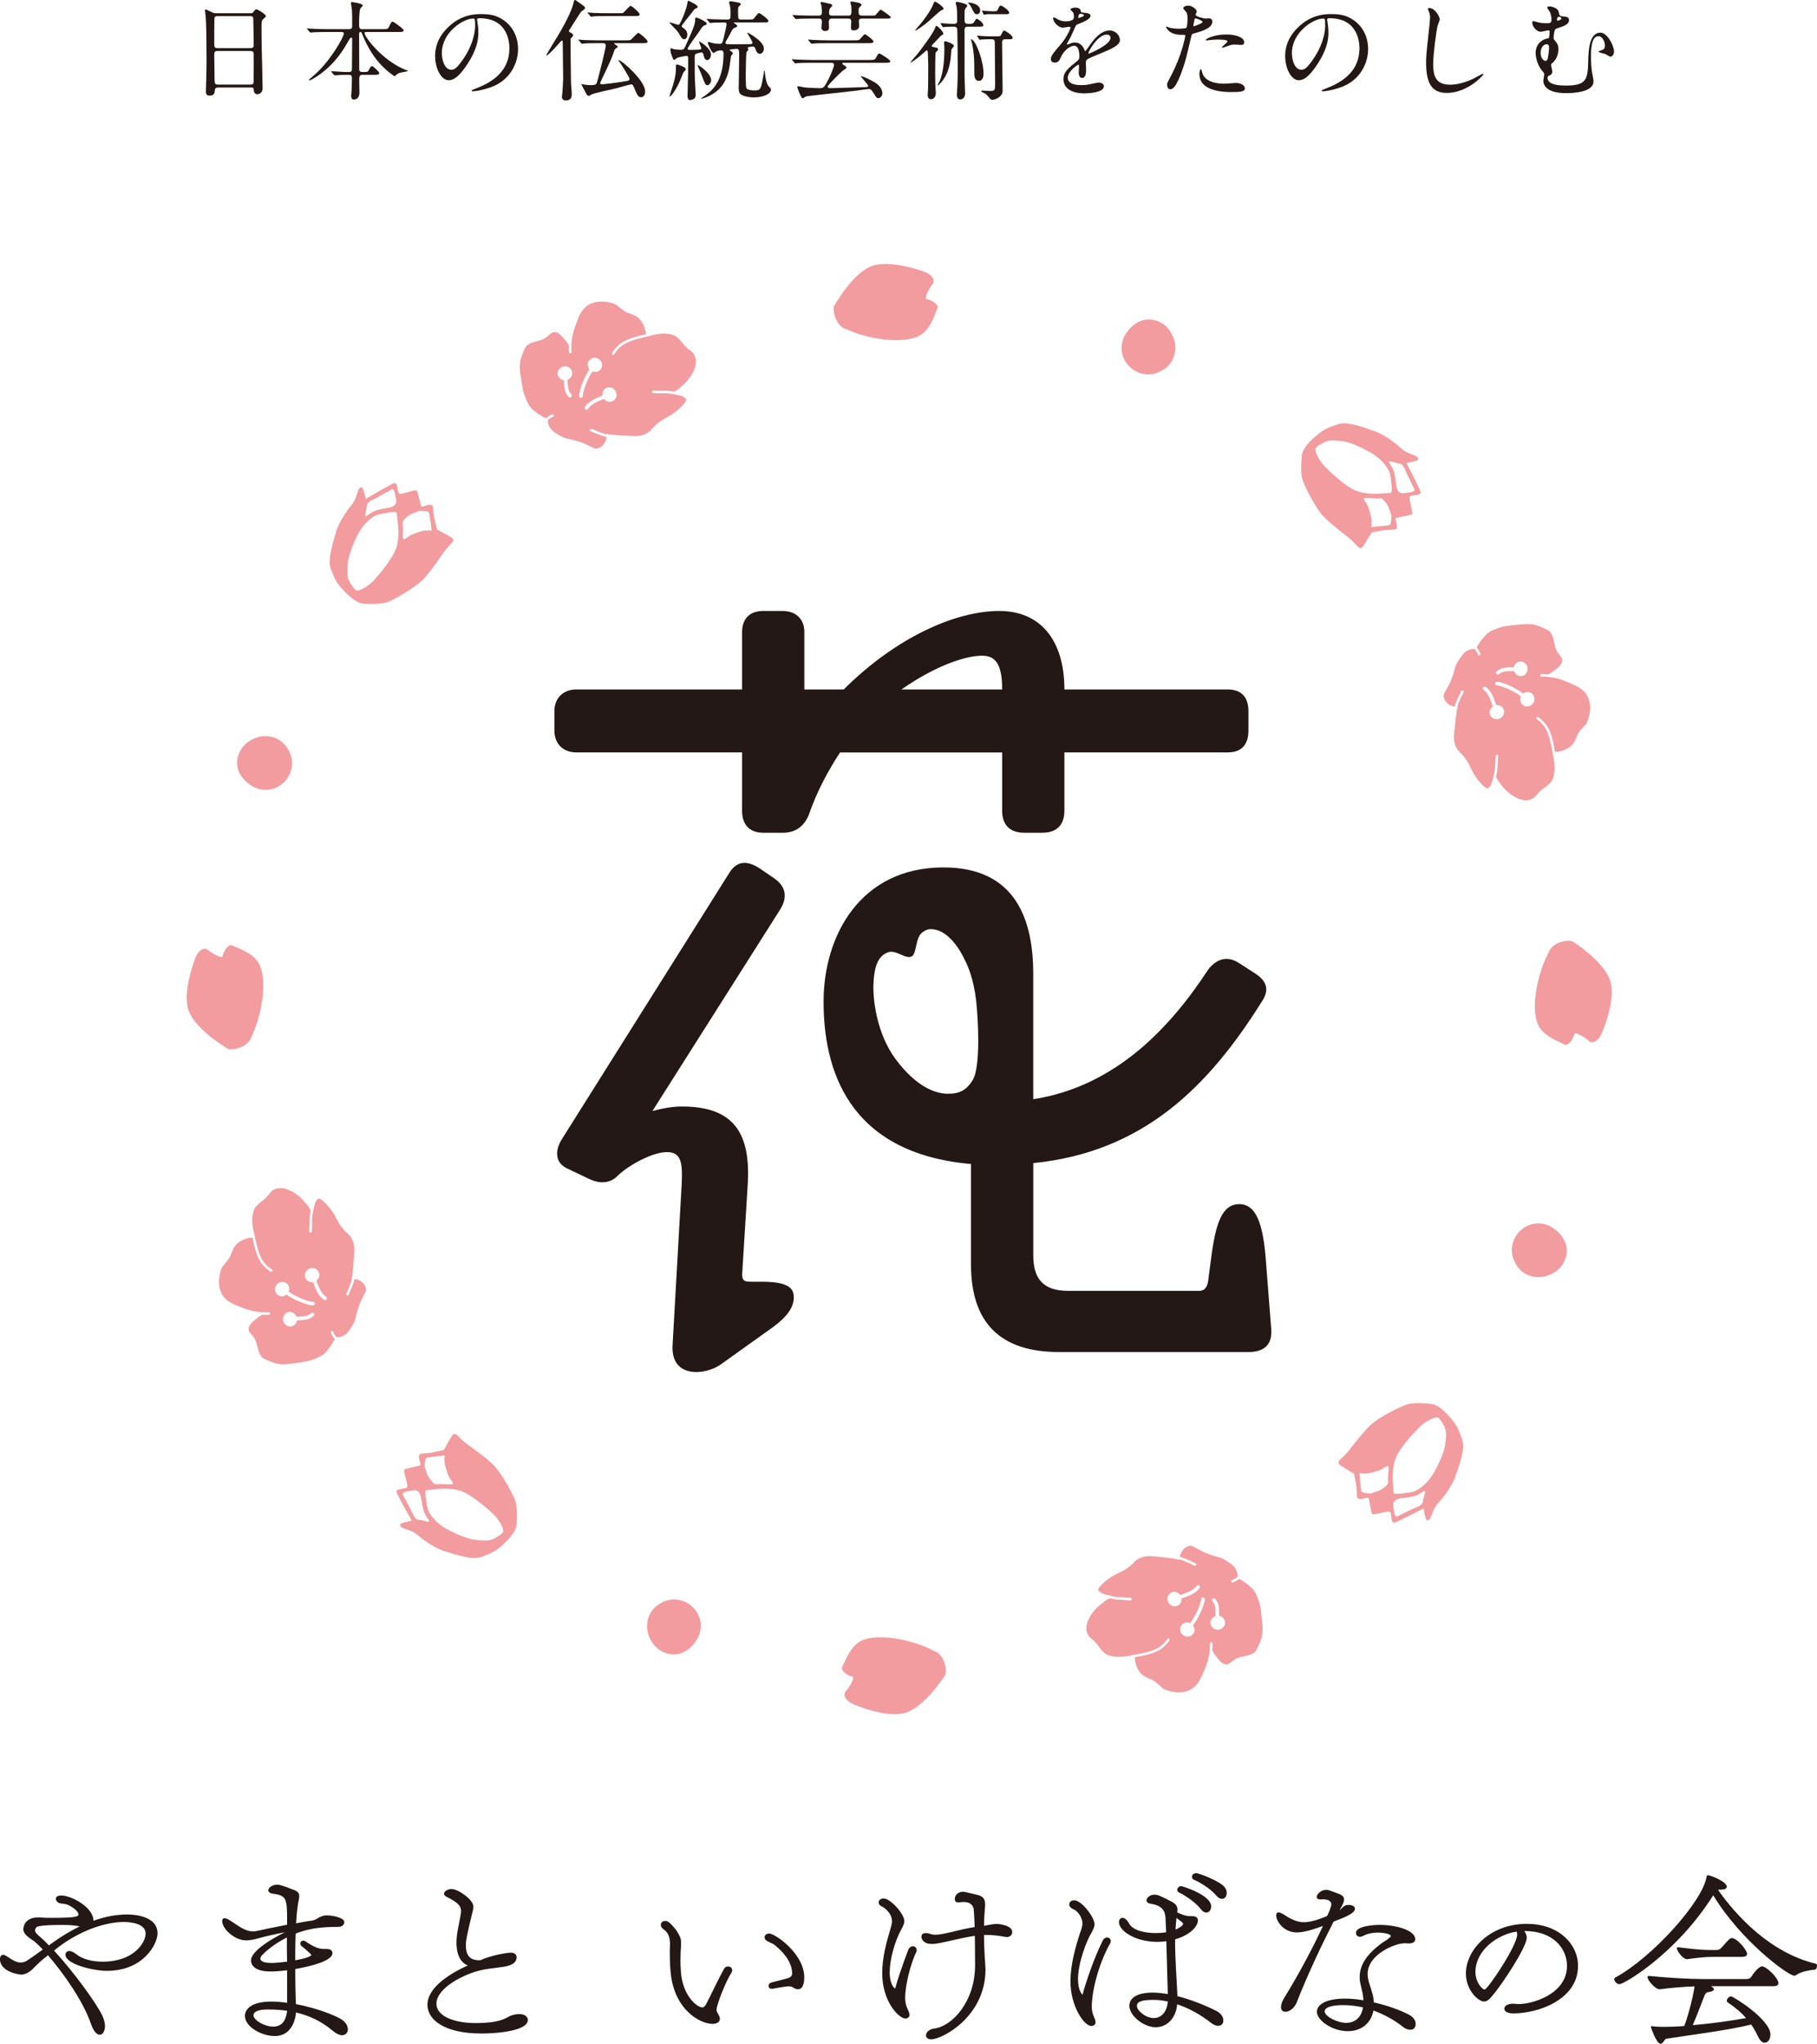 <?xml version="1.0" encoding="UTF-8"?>
<svg id="_レイヤー_2" data-name="レイヤー 2" xmlns="http://www.w3.org/2000/svg" viewBox="0 0 837.9 942.35">
  <defs>
    <style>
      .cls-1 {
        fill: #231815;
      }

      .cls-2 {
        fill: #f29c9f;
      }
    </style>
  </defs>
  <g id="_テキスト類" data-name="テキスト類">
    <g>
      <path class="cls-1" d="M100.55,40.35c-.3,0-1.35,0-1.45,1.05-.1,1.3-.2,2.7-2.4,2.7-1.65,0-1.75-1-1.75-1.85,0-.2.3-10.2.3-12.1,0-5.45,0-17.35-.4-22.4-.05-.45-.3-2.55-.3-3,0-.25.05-.4.3-.4.2,0,.45.1,2.35,1.05,1.4.65,1.65.7,2.5.7h15.3c1.05,0,1.45,0,1.8-.5.75-1.05.95-1.3,1.45-1.3.7,0,4.35,2.35,4.35,3.1,0,.35-.25.55-1.1,1.3-.65.5-.9.85-.9,3.25,0,5.35.05,6.25.1,10.65.05,2.85.4,15.5.4,18.1,0,1.75-1.15,2.75-2.5,2.75-.15,0-1.45,0-1.6-1.9-.05-.85-.05-1.2-1.05-1.2h-15.4ZM115.55,22.2c1.45,0,1.45-.95,1.45-1.6,0-.6-.15-12.25-.25-12.5-.3-.65-.95-.65-1.25-.65h-15.45c-.7,0-1.1.45-1.15.75-.1.4-.1,11.25-.1,12.15,0,.95.05,1.85,1.4,1.85h15.35ZM115.5,39c.45,0,1.35,0,1.45-1.05.05-.3.05-11.4.05-12.55,0-1.05-.1-1.9-1.45-1.9h-15.3c-1.3,0-1.45.75-1.45,1.75,0,1.65.15,9.7.15,11.5,0,1.6.15,2.25,1.5,2.25h15.05Z"/>
      <path class="cls-1" d="M167.25,34.5c-1.35,0-1.6.6-1.6,2.1,0,.95.1,5.35.1,6.2,0,1.8-1,3.1-2.55,3.1-1.25,0-1.25-1.2-1.25-1.7,0-.45.2-2.8.2-3,.05-1.75.15-4.75.15-5.1,0-1.6-.8-1.6-1.45-1.6h-1.75c-1.25,0-2.65.1-3.25.15-.25,0-1.25.1-1.45.1s-.2,0-.45-.3l-1.1-1.25s-.15-.15-.15-.25.15-.1.2-.1c1,0,5.45.35,6.35.35h1.5c1.45,0,1.55-.65,1.55-1.55,0-2.1.1-11.45.1-13.35,0-.5,0-.95-.45-.95-.4,0-.45.15-1.5,1.95-2.15,3.7-6,10.35-14.05,15.75-.05.05-3,2-3.65,2-.1,0-.3-.05-.3-.2s2.6-2.35,3.1-2.8c6.85-6.2,13-16.9,13-18.55,0-.75-.7-.75-1.25-.75h-6.75c-1.4,0-3.4,0-5.25.1-.3,0-1.75.15-2.05.15-.15,0-.2,0-.5-.3l-1-1.2c-.1-.15-.2-.25-.2-.3,0-.1.15-.1.2-.1.35,0,1.95.15,2.3.15,2.85.15,4.7.2,6.75.2h9.95c1.65,0,1.65-.75,1.65-1.6,0-4.3,0-5.95-.1-7.05-.05-.35-.45-3.15-.45-3.4,0-.45.3-.45.45-.45s5,.65,5,1.55c0,.3-1.05,1.2-1.15,1.45-.5,1.1-.55,5.35-.55,6.8,0,1.75,0,2.7,1.3,2.7h9.35c2.3,0,2.65,0,3.2-1.2.9-2.1,1.2-2.25,1.6-2.25.6,0,5.1,3.3,5.1,4,0,.75-.95.75-2.7.75h-14.35c-.65,0-1,0-1,.45,0,1.8,8.15,12.65,18.8,16.95,1.1.45,1.25.45,1.25.6s-2.9.6-3.45.75c-.9.25-1.35.45-2.1,1.15-.4.4-.5.5-.65.5-.2,0-4.25-2.8-7.4-6.55-.85-.95-4.75-5.65-7.55-12.95-.25-.65-.35-.9-.8-.9-.6,0-.6.7-.6,1.25,0,4.35.05,11.35.05,15.75,0,.55,0,1.45,1.4,1.45h.9c1.55,0,1.85-.1,2.4-1.45.2-.4.7-1.25,1.15-1.25.65,0,3.4,2.6,3.4,3.2,0,.8-.85.8-2.7.8h-4.95Z"/>
      <path class="cls-1" d="M220,9.1c0,.15.1.35.1.55.2,1.6.5,3.2.5,5.4,0,3.35-.75,8-5.15,14.65-4,6.1-6.55,7.3-8.55,7.3-3.3,0-6.25-5.15-6.25-11.25,0-2.65.55-7.7,5.55-12.75,6.35-6.5,13.05-6.5,15.95-6.5,4.55,0,6.65.9,8.05,1.6,5.4,2.65,8.7,8,8.7,14.55s-3.75,14.5-12.6,17.6c-4.25,1.5-7.55,1.85-8.3,1.85-.2,0-.5-.05-.5-.35,0-.15.1-.2,1.35-.7,5.2-2.05,16.05-6.35,16.05-18.8,0-1.95-.2-13.85-13.85-13.85-1,0-1.05.4-1.05.7ZM203.75,24.45c0,3.25,1.3,7.7,4.35,7.7,1.45,0,2.65-.6,6.1-5.8,2.65-4.05,4.9-9.6,4.9-14.55,0-3-.2-3.25-.85-3.25-4.75,0-14.5,6.45-14.5,15.9Z"/>
      <path class="cls-1" d="M263.4,17.5c-.3.3-.3.5-.3,1.3,0,4.05.15,14.65.2,18.5,0,1.75.35,4.5.35,6.2,0,1.8-.65,2.8-2.8,2.8-1.65,0-1.75-1.4-1.75-1.65s.15-1.35.2-1.6c.05-.45.4-5.4.4-6.55,0-2.7-.2-14.65-.2-17.05,0-.4,0-.75-.45-.75-.2,0-3.15,3.45-3.8,4.1-.4.45-2.9,2.85-3.15,2.85-.15,0-.15-.1-.15-.15,0-.3,2-3.55,2.35-4.15,3.3-5.35,8.7-14.15,10.05-19.55.4-1.65.4-1.8.8-1.8.25,0,.45.15,2.25,1.45,2.1,1.5,2.35,1.65,2.35,2.2,0,.45-.15.55-1.6,1.6-.55.45-4.2,6.45-5,7.65-.75,1.05-.8,1.2-.8,1.5,0,.25.25.35.85.7,1,.5,1.1.85,1.1,1.25,0,.3-.25.55-.9,1.15ZM275.75,19.9c-4.35,0-5.8.1-6.3.15-.15,0-.9.15-1.05.15-.2,0-.3-.15-.45-.35l-.95-1.15c-.1-.1-.25-.25-.25-.3,0-.1.1-.15.2-.15.35,0,1.9.15,2.2.2,2.45.1,4.5.15,6.85.15h12.25c1.9,0,2.45-.05,2.75-.35.55-.45,2.95-3.1,3.35-3.1.45,0,4.25,3.05,4.25,4,0,.75-.9.75-2.65.75h-12.4c-.2,0-.35.05-.35.2,0,.1.05.15.75.6.65.4.95.6.95.85,0,.3-1.25,1-1.4,1.2-.25.65-.95,2.7-1.15,3.2-.55,1.4-1.9,4.55-5.15,11.25-.15.3-.4.9-.4,1.2,0,.4.4.45.75.45,1.65,0,9.3-1.1,11.45-1.5.55-.1,1.3-.25,1.3-.95s-3.65-6.55-4.45-7.6c-.05-.05-.5-.7-.75-1,0-.05.1-.1.15-.1,1.35,0,12.25,9.4,12.25,14.45,0,2.4-1.4,2.7-1.85,2.7-1.3,0-1.85-1.25-2.5-2.7-1.35-3.2-1.4-3.25-2.1-3.25-.65,0-5.55,1.5-6.6,1.75-1.9.5-10.75,2.25-11.95,3.05-.6.4-.7.5-.9.5-.5,0-.95-.1-1.9-2.25-.2-.5-1.55-2.7-1.55-3,0-.1.05-.2.25-.2.15,0,.55.15.65.2.65.15,2.45.3,3.3.3,2.65,0,2.75-.45,3.2-2.2.65-2.35,3.8-14.65,3.8-16.05,0-1.05-.75-1.05-1.3-1.1h-2.3ZM285.75,6.1c.85,0,1.35,0,1.65-.2.25-.15,2.95-3.2,3.35-3.2.7,0,4.25,3.2,4.25,3.95s-.9.75-2.7.75h-12.35c-4.35,0-5.8.1-6.3.15-.15,0-.9.15-1.05.15-.2,0-.3-.15-.45-.35l-.95-1.15c-.1-.15-.25-.25-.25-.3,0-.1.1-.15.2-.15.35,0,1.9.15,2.2.2,2.45.1,4.5.15,6.85.15h5.55Z"/>
      <path class="cls-1" d="M321.75,3.2c0,.3-.1.35-1.05.8-.4.15-.65.45-1.7,1.9-.75,1-4.65,5.65-4.65,6.1,0,.35.3.6.55.75,1,.7,2.05,1.5,2.05,3.2,0,1.2-.5,2.15-1.45,2.15-.8,0-1.15-.6-1.45-1.05-1.15-1.95-1.35-2.3-2.35-3.4-.5-.55-3-3.1-3-3.15s.05-.15.15-.15c.65,0,3.6,1.1,3.9,1.1.45,0,.6-.25,1.15-1.3,1.1-2.2,2.7-6.15,3.05-8.55.2-1.15.2-1.25.5-1.25.05,0,4.3,1.85,4.3,2.85ZM315.7,32.75c-.35.3-.55.55-1.4,2.75-2.25,5.75-4.8,9-5.5,9-.05,0-.1-.05-.1-.1,0-.1.95-3,1.1-3.45,1.8-5.25,1.9-8,1.9-9.5,0-1.6,0-1.7.45-1.7.65,0,3.65,1.1,4.05,1.9.2.45-.05.7-.5,1.1ZM322.8,22.8c.15,0,.6-.1.6-.5,0-.5-1.1-2.9-1.1-3.05,0-.05,0-.1.1-.1.45,0,5.45,3,5.45,6,0,1.7-1,2.55-1.75,2.55s-1.3-.6-1.65-2.3c-.15-.75-.35-1.2-1-1.2-.45,0-1.9.4-2.05.45-1.05.35-1.05.85-1.05,1.8,0,7.45,0,8.3.15,11.1.1,2,.3,5.9.3,6.05,0,.4-.05,1.4-.55,1.8-.15.15-1.3.75-2.05.75-1.15,0-1.15-1.6-1.15-1.95,0-1.4.25-8.45.25-10.05.05-2.35.05-4.8.05-7.2,0-.4,0-1.2-.8-1.2-.2,0-3.8.6-4.5,1.05-.15.1-.8.8-1,.8-.5,0-.6-.3-.75-.6-.7-1.8-1.15-2.85-1.15-4.2,0-.2.05-.6.4-.6.1,0,.75.35.9.4.8.2,2.25.35,3.3.35,1.55,0,1.7-.2,2.75-2.6,4.05-9,4.05-9.55,4.05-11.55,0-.4.15-.7.5-.7.75,0,4.85,1.95,4.85,2.75,0,.5-.3.6-.6.7-1.2.35-1.6,1-2.85,2.95-.8,1.25-5.35,7.2-5.35,8,0,.45.5.5,1.25.5,2.1,0,4.1-.1,4.45-.2ZM326.1,39.3c-.75,0-.95-.5-2.6-4.8-.7-1.85-.95-2.35-1.4-3.3-.05-.1-.45-1.05-.45-1.15,0-.5,6.3,3.6,6.3,6.95,0,.85-.7,2.3-1.85,2.3ZM326.1,9.1c-.2-.2-.2-.25-.2-.3,0-.1.05-.1.15-.1.35,0,1.9.15,2.25.15,4,.15,5.45.15,7.15.15,1.45,0,1.45-.6,1.45-3.25,0-.9-.1-2.2-.35-3.3,0-.2-.35-1.1-.35-1.3,0-.55.6-.55.75-.55.7,0,3.35.5,4.05.7.5.15.6.4.6.8,0,.2-.85.8-.95.95-.15.2-.3.4-.3,1.8,0,1.25,0,3.3.15,3.6.25.55.8.55,1.45.55h2.9c2.05,0,2.4-.05,2.7-.35.4-.4,1.95-2.65,2.45-2.65.55,0,4.35,2.9,4.35,3.6,0,.75-.75.75-2.3.75h-13.25c-.2,0-.4,0-.4.15s.3.3.65.5c.4.25.9.6.9,1.05,0,.3-.05.3-1.3.85-.4.2-.75.4-1.15,1.2-1.8,3.4-2,3.75-2.6,4.7-.05.2-.35.6-.35,1,0,.25.15.45.5.5.55.1,3,.1,3.7.1,1.1,0,6.9,0,7.5-.05.35-.05.75-.15.75-.65,0-.7-2.4-4.4-2.4-4.5s.05-.15.15-.15c.2,0,7.5,3.95,7.5,7.25,0,1.75-1.05,2.5-1.85,2.5-1.25,0-1.75-1.35-2.1-2.35-.3-.85-.6-1-1.15-1-1,0-2.4.3-2.4.6,0,.15.4.7.4.8,0,.25-.85,1-.9,1.2-.25.7-.35,9.4-.35,10.45,0,5.25.15,6,.45,6.35.6.7,2.75.85,3.4.85,3.1,0,3.15-.4,4.4-7.7.05-.35.05-.5.15-1.25,0,0,0-.25.1-.25.2,0,.25.6.3.95.5,4.75,1.4,6.15,2.2,6.8.35.35.65.55.65,1,0,2.1-3.6,3.65-7.9,3.65-1.55,0-4.9-.3-6.25-1.6-.45-.4-.75-1.05-.75-2.65,0-2.2.2-11.8.2-13.8,0-4.05,0-4.3-1.3-4.3-.35,0-3.15.15-3.15.5,0,.1.65.5.75.6.25.15.8.6.8,1,0,.25-.7.9-.85,1.15-.05.25-.5,3.8-.6,4.4-1,6.65-3.95,12.3-11.7,14.95-.5.2-1.3.4-1.5.4-.05,0-.1,0-.1-.1,0-.05,1.5-1.1,1.75-1.25,2.7-1.9,8.7-6.05,8.7-19.35,0-1.55-.65-1.6-1.15-1.6-.75,0-1.5.05-2.3.5-.2.1-.9.65-1.1.65-1.1,0-2.75-4.45-2.75-4.75,0-.25.1-.3.3-.3.25,0,.4.05,1.8.45.95.3,2.35.4,3.35.4,1.05,0,1.3-.15,1.9-2.65.3-1.1,1.35-5.75,1.35-6.4,0-.7-.45-.8-1-.8-2.8,0-4.8.1-5.05.1-.15,0-1.35.15-1.5.15s-.25-.1-.4-.35l-1-1.15Z"/>
      <path class="cls-1" d="M374.15,28.95c-4.4,0-5.85.1-6.3.15-.2,0-.95.1-1.1.1s-.25-.1-.4-.3l-1-1.15q-.2-.25-.2-.35c0-.1.05-.1.15-.1.35,0,1.9.15,2.25.15,2.4.1,4.5.2,6.85.2h26.25c2.4,0,2.8,0,3.5-1.35.6-1.15.85-1.65,1.4-1.65.3,0,5,2.85,5,3.6,0,.7-1,.7-2.65.7h-18.65c-.5,0-.85,0-.85.35,0,.3.75.75,1.15,1,.25.15.8.5.8.9,0,.35-1.55,1.25-1.8,1.45-1.05.9-6.9,6.65-6.9,7.25,0,.75,1.1.75,1.25.75,1.6,0,13.35-.4,15.1-.45,1.1,0,2.4-.05,2.4-.5,0-.65-3.45-4.3-3.45-4.45,0-.05.05-.1.1-.1,1.1,0,4.9,1.95,6.3,2.8.7.45,3.55,2.2,3.55,5.15,0,1.1-.95,2.15-1.85,2.15-.75,0-.9-.2-2-2-1.35-2.15-1.6-2.2-2.25-2.2-1,0-5.45.7-6.35.8-3.6.45-21.95,2.4-22.5,2.55-.35.1-.7.3-1.1.55-.45.3-.55.4-.7.4-.7,0-2.45-4.65-2.45-5.25,0-.2.1-.35.35-.35.15,0,2.6.5,3,.55,1.8.2,6.3.35,6.75.35,1.95,0,2.25-.2,4.25-4.1,1.05-2.05,2.55-5.7,2.55-6.55,0-1.05-.8-1.05-1.35-1.05h-9.1ZM383.9,8.55c-.8,0-1.7,0-1.7,1.65,0,.35.1,1.95.1,2.25,0,.9-.1,1.85-1.85,1.85-.7,0-1.65-.4-1.65-1.6,0-.4.2-2.3.2-2.65,0-1.45-.75-1.5-1.45-1.5h-3.1c-4.4,0-5.85.1-6.35.15-.15,0-.9.1-1.05.1s-.25-.1-.45-.35l-.95-1.15c-.2-.2-.2-.25-.2-.3,0-.1.05-.1.15-.1.35,0,1.9.15,2.2.15,2.45.1,4.55.15,6.9.15h2.85c1.1,0,1.45-.55,1.45-1.45,0-.75-.05-2.45-.25-3.35-.05-.15-.35-.9-.35-1.1s.15-.4.5-.4c.2,0,3.5.8,4.05.9.2.1.85.25.85.7,0,.3-.9,1.15-1.05,1.35-.3.45-.45,1.45-.45,2,0,.9.3,1.35,1.6,1.35h7.25c1.5,0,1.5-.65,1.5-2.9,0-.75-.05-1.5-.25-2.15,0-.15-.25-.8-.25-.9,0-.45.3-.55.6-.55s4.55.55,4.55,1.45c0,.3-.05.35-.9,1.2-.45.4-.45.75-.45,2.1,0,1.1.2,1.75,1.65,1.75h3.55c1.4,0,2.05,0,2.45-.15.5-.25,2-2.6,2.55-2.6.2,0,4.6,2.95,4.6,3.45,0,.65-.25.65-2.65.65h-10.55c-1.25,0-1.5.5-1.5,1.3,0,.35.15,1.8.15,2.1,0,1.5-1.35,2.05-2.45,2.05-1.3,0-1.35-.7-1.35-1.25,0-.45.15-2.4.15-2.75,0-1.3-.7-1.45-1.45-1.45h-7.2ZM393.7,18.6c1.4,0,2.05,0,2.45-.2.55-.25,2.15-2.6,2.7-2.6.5,0,3.95,2.65,3.95,3.3,0,.8-.8.8-2.65.8h-18.5c-4.35,0-5.8.1-6.3.15-.15,0-.9.1-1.05.1-.2,0-.25-.1-.45-.3l-.95-1.15q-.2-.25-.2-.35c0-.1.05-.1.15-.1.35,0,1.9.15,2.2.15,2.45.1,4.5.2,6.85.2h11.8Z"/>
      <path class="cls-1" d="M430.75,21.75c1.3.25,1.85.4,1.85.95,0,.4-.35.75-.55.9-.45.35-.5.45-.55.6-.25.55-.25,8.3-.25,9.6,0,4.35.1,6.05.2,7.2.05.55.1,1.4.1,1.95,0,1.35-.7,2.8-2.25,2.8s-1.5-1.6-1.5-2.25c0-.3.15-1.8.15-2.15.1-2.05.1-9,.1-11.4,0-.15-.1-5.15-.25-6.25-.05-.15-.15-.5-.4-.5-.15,0-2.8,2.35-3.35,2.8-1.55,1.25-3.85,2.85-4.1,2.85-.1,0-.1-.05-.1-.1,0-.15,2.8-3.35,3.3-3.95,1.95-2.4,7.15-9.5,7.9-11.55.45-1.2.5-1.3.8-1.3.65,0,3.15,2.7,3.15,3.5,0,.45-.3.6-.7.8-.4.2-.5.3-1.5,1.4-2.9,3-3.2,3.35-3.15,3.6.1.3.7.45,1.1.5ZM435.15,4c0,.3-.25.4-1.05.75-.85.35-6.15,5.45-7.4,6.35-1.5,1.1-4.15,3-4.5,3-.05,0-.15,0-.15-.15,0-.2,2.25-2.65,2.6-3.1.85-1.05,4.35-5.5,5.6-8.65.4-1,.55-1.45.85-1.45.65,0,4.05,2.45,4.05,3.25ZM432.45,39.2c0-.3.75-1.5.85-1.7,1.95-4.35,2.2-11.8,2.2-15.05,0-.45-.15-2.5-.15-2.95,0-.35.2-.45.55-.45.8,0,4,1.25,4,2.15,0,.3-1.05,1.3-1.15,1.6-.05.2-.3,3.8-.4,4.55-.85,5.7-2.4,8.75-5.4,11.8-.2.2-.25.2-.35.2s-.15-.1-.15-.15ZM433.9,11.1q-.15-.25-.15-.35c0-.05.05-.1.15-.1.25,0,1.35.15,1.6.15,1.35.1,3.15.2,4.45.2.6,0,1.45-.1,1.45-1.35,0-1.55,0-5.35-.3-6.7-.05-.25-.4-1.3-.4-1.55,0-.45.45-.55.7-.55.2,0,4.65.85,4.65,1.8,0,.25-.75,1.1-.85,1.25-.4.65-.4,1-.4,4.35,0,2.45,0,2.75,2.2,2.75,1.05,0,1.7-.05,2.15-.75.85-1.4.95-1.55,1.35-1.55.55,0,2.95,1.85,2.95,2.85,0,.75-.65.75-2,.75h-5.1c-.8,0-1.55.1-1.55,1.5v20.9c0,1.35.25,8,.25,8.5,0,1.8-1.2,2.65-2.3,2.65-1.25,0-1.5-1.4-1.5-2.25,0-.6.2-3.35.25-3.9.05-1.55.15-3.4.15-8.25,0-3.05-.1-15-.2-17.65-.05-1.4-.9-1.5-1.55-1.5-2.05,0-3.2.05-3.9.1-.25,0-.85.15-1.05.15-.15,0-.2-.1-.35-.3l-.7-1.15ZM452,4.85c0,.95-.55,1.7-1.55,1.7s-1.15-.35-2.65-3.4c-.2-.4-.5-.85-1.2-1.6-.1-.1-.2-.1-.2-.25,0-.1.15-.1.3-.1.95,0,5.3.6,5.3,3.65ZM453.55,34c0,.55,0,3.3-2.2,3.3-1.65,0-2.05-1.85-2.05-3.15,0-6.25,0-8.9-1.1-14.4-.05-.25-.45-1.3-.45-1.5,0-.1.05-.2.2-.15,2.05.5,5.6,9.85,5.6,15.9ZM463.7,18.1c-1.3,0-1.6.5-1.6,1.65,0,3.1.25,18.25.25,21.65,0,1.05,0,2.3-1.8,3.55-1.4.95-2.85,1.1-2.95,1.1-.6,0-1.1-.6-1.4-.95-1.15-1.45-1.5-1.9-3.25-2.6-.05-.05-.45-.2-.45-.45s.5-.3.6-.3c.05,0,2.85.2,3.4.2,2.4,0,2.4-.5,2.4-3.4,0-3.55-.1-14.3-.15-18.6,0-1.25-.1-1.85-1.5-1.85-1.05,0-2.95,0-4.4.1-.2.05-.9.15-1.05.15s-.2-.1-.35-.35l-.7-1.15c-.1-.2-.15-.25-.15-.3,0-.1.1-.15.15-.15.15,0,1.15.1,1.3.15.25.05,3.25.2,4.55.2h3.45c.9,0,1.3,0,1.65-.75.7-1.4.9-1.9,1.4-1.9.4,0,3.9,2.1,3.9,3.4,0,.6-.85.6-1.6.6h-1.7ZM457.7,6.55c-.75,0-2.15-.1-3.15.1-.15,0-.7.15-.8.15s-.15-.1-.25-.35l-.55-1.15s-.1-.25-.1-.35c0-.05,0-.1.1-.1.15,0,.95.15,1.1.15,1.3.1,2.5.2,3.8.2,1.65,0,1.9,0,2.25-.75.7-1.45.9-1.9,1.4-1.9.45,0,3.9,2.1,3.9,3.35,0,.65-.85.65-1.6.65h-6.1Z"/>
      <path class="cls-1" d="M484.6,27.2c0-1.5,1.4-3.1,4.8-7.05,2.25-2.6,4.25-6.75,4.25-7.45,0-.3-.35-.35-.55-.35-.5,0-2.55.4-3,.4-1.9,0-4.45-2.45-4.45-4.4,0-.15,0-.35.3-.35s1.6.8,1.9.95c.6.3,1.95.9,3.3.9,4.1,0,4.1-1.35,4.1-2.35,0-.3-.05-1.1-.4-1.75-.15-.25-1.2-1.15-1.2-1.45,0-.4,1.3-.8,2.2-.8,1.2,0,2.45.45,2.55,1.55.05.65.25.75,2.25.9.35,0,2.25.25,2.25,1.3,0,1.65-3.65,3.05-5.95,3.95-.75.3-.8.4-1.9,2.95-1.2,2.75-1.4,3.15-2.7,5.4-.25.45-.35.6-.35.8,0,.1.05.2.2.2s1.1-.35,1.55-.55c.55-.25,1.2-.4,1.95-.4.65,0,2.95.1,4.25,3.05.35.85.4.95.5.95.15,0,1.8-2.3,2.05-2.7,1.65-2.3,4.9-6.85,9.25-6.85,2.75,0,4.7,2.35,4.7,4.45,0,2.35-3.95,4-7.05,5.35-1.25.55-6.9,2.8-7.8,3.35-.8.5-.85,1.05-.85,2.1,0,.45.1,2.55.1,3,0,.8,0,3.65-1.85,3.65-1.35,0-1.55-1.65-1.55-2.55,0-.5.15-2.9.15-2.95,0-.2,0-.6-.35-.6-.4,0-4.85,3.1-4.85,5.95,0,3.45,5,3.45,6.45,3.45,1.25,0,2.2-.1,3.2-.3.7-.1,3.9-.9,4.55-.9,1.05,0,2.45.5,2.45,1.7,0,3.1-7.75,3.3-8.95,3.3-6.35,0-9.7-2.6-9.7-6.55,0-3.2,1.9-4.8,6.6-8.6.5-.4.75-1,.75-1.75,0-2.25-.4-5.05-2.4-5.05s-4.85,2.3-6.15,5.3c-.55,1.25-1.1,2.45-2.7,2.45-.95,0-1.9-.3-1.9-1.65ZM497.35,8.3c.1,0,2.5-.65,2.5-1.2,0-.65-1.25-.75-1.7-.75-.7,0-.9,1.4-.9,1.6s0,.35.1.35ZM501.9,24.5c0,.1.05.25.2.25s10-4,10-7.3c0-1.25-1.1-1.5-1.75-1.5-4.15,0-8.45,7.75-8.45,8.55Z"/>
      <path class="cls-1" d="M540,34.95c5.15-9.75,6.6-18.35,6.6-18.4,0-.5-.2-.5-1.8-.5-1.05,0-2.8-.05-4.45-.9-1.6-.8-2.6-2.2-2.6-2.7,0-.15.15-.2.2-.2.2,0,.95.4,1.15.45.75.25,2.8.55,4.45.55.75,0,3.15-.1,3.55-.45.4-.35.55-3.75.55-4.1,0-.4,0-2.1-.6-3.1-.2-.25-1.4-1.5-1.4-1.85,0-.5.95-1.15,2.25-1.15,2.25,0,4,2.05,4,2.65,0,.25-.55,1.25-.55,1.5,0,.95,4,1.8,4.5,1.8.2,0,1.3-.1,1.55-.1.4,0,1.65,0,1.65,1.55,0,2.8-4.25,4.25-7.55,5.15-1.7.45-1.9.5-2.1,1.4-2.55,10.9-2.6,10.95-3.65,14.2-3.45,10.4-5.25,10.4-6.2,10.4-1.2,0-1.35-1.65-1.35-2.2,0-.6.25-1.1,1.8-4ZM550.55,12.1c.25,0,4.05-1.35,4.05-2,0-.5-2.7-1.6-3.25-1.6-.3,0-.45.1-.55.6-.2,1-.2,1.15-.45,2.35-.05.35-.1.65.2.65ZM554.35,33.3c1.05,4.35,6.45,5.3,10.25,5.3.85,0,4.65-.35,5.45-.35,1.7,0,4,.85,4,2.5,0,1.45-1.85,1.7-6.1,1.7-8.1,0-14.85-2.05-14.85-8.35,0-1.15.3-2.2.7-2.2.2,0,.5,1.25.55,1.4ZM565.4,15.9c4.75,0,8.35,1.4,8.35,3.6,0,1.2-1.05,1.2-1.45,1.2-.45,0-2.4-.15-2.8-.15-.9,0-1.65,0-3.7.8-1.25.45-1.75.65-2.1.65-.1,0-.25,0-.25-.15,0-.35,2.6-2.25,2.6-2.8,0-.75-3.55-.8-4.3-.8-1.1,0-2.45.05-3.6.2-.3.05-1.45.2-1.65.2-.05,0-.4,0-.45-.1-.35-.65,4-2.65,9.35-2.65Z"/>
      <path class="cls-1" d="M612,9.1c0,.15.1.35.1.55.2,1.6.5,3.2.5,5.4,0,3.35-.75,8-5.15,14.65-4,6.1-6.55,7.3-8.55,7.3-3.3,0-6.25-5.15-6.25-11.25,0-2.65.55-7.7,5.55-12.75,6.35-6.5,13.05-6.5,15.95-6.5,4.55,0,6.65.9,8.05,1.6,5.4,2.65,8.7,8,8.7,14.55s-3.75,14.5-12.6,17.6c-4.25,1.5-7.55,1.85-8.3,1.85-.2,0-.5-.05-.5-.35,0-.15.1-.2,1.35-.7,5.2-2.05,16.05-6.35,16.05-18.8,0-1.95-.2-13.85-13.85-13.85-1,0-1.05.4-1.05.7ZM595.75,24.45c0,3.25,1.3,7.7,4.35,7.7,1.45,0,2.65-.6,6.1-5.8,2.65-4.05,4.9-9.6,4.9-14.55,0-3-.2-3.25-.85-3.25-4.75,0-14.5,6.45-14.5,15.9Z"/>
      <path class="cls-1" d="M663.95,8.9c0,.5-.85,2.4-.95,2.8-.7,2.55-2.1,13.6-2.1,17.8,0,5.05.95,9.55,7.65,9.55,2.45,0,6.05-.5,10.5-2.6.75-.35,4.55-2.45,4.75-2.45s.25.15.25.25c0,.55-7.4,8.6-16.8,8.6-6.5,0-9.6-3.75-9.6-13.8,0-3.1.1-4.1,1.15-13.9.2-1.65.65-5.75.65-7.15,0-.9-.15-1.75-.45-2.45-.05-.15-.55-1.3-.55-1.35,0-.35.4-.5.7-.5,2.6,0,4.8,4.05,4.8,5.2Z"/>
      <path class="cls-1" d="M718.7,5.25c.4,1.7.5,2.15,1.6,2.25,2.35.25,3.25.35,3.25,1.85,0,1.25-1.1,2.05-2.8,2.8-.5.2-2.85.9-3.35,1.2-.75.45-.95,3.55-.95,4.1s.15.75.55,1.2c1.15,1.45,1.65,2.05,1.65,4.05,0,3.9-2.35,6-2.65,6.25-.55.4-.7.55-.7,1.1,0,.45.55,2.5.55,3,0,.3-.1,1.2-1.1,1.65-.9.45-1.1.55-1.1,1.1,0,2.5,2.85,3.65,8.4,3.65,9.2,0,10.2-2.45,10.35-11.2.1-4.4.3-13.2,5.65-13.2,3.1,0,6.25,5.9,6.25,8.75,0,1.65-1.15,2.35-1.65,2.35-.4,0-2-1.1-2.4-1.25-.5-.15-3.15-.75-3.15-1.05s1.75-.75,2.05-.95c.75-.4.95-.95.95-1.75,0-2.15-1.3-4.45-2.95-4.45-2.9,0-3.5,4.4-3.5,9.8,0,1.65.2,4.4.35,5.85.1.75.85,4.3.85,5.15,0,5.25-10.1,5.45-12.65,5.45-9.85,0-10.5-4.4-10.5-5.7,0-.45.4-2.45.4-2.9,0-.65-.1-.75-1.1-1.9-1.25-1.4-2.85-4.9-2.85-8.05,0-.75,0-4.5,4.15-6.3.25-.1,1.55-.4,1.85-.5.35-.1.45-2.7.45-2.9,0-.65-.25-.7-.55-.7-.5,0-3.05.65-3.65.65-1.6,0-3.8-2.2-3.8-4.2,0-.15.05-.7.4-.7.4,0,2.3.55,2.75.65.8.2,1.75.3,2.95.3,2.35,0,2.75,0,2.75-1.85,0-.8-.15-2.15-.8-3.45-.15-.3-1.15-1.55-1.15-1.9,0-.65,1.25-.55,1.65-.5,1.15.2,3.25.95,3.55,2.25ZM713.2,20.4c-1.25,0-2.75,1.4-2.75,4,0,1.75.9,3.65,2.3,3.65.6,0,.85-.65,1-1.1.2-.75.6-4.2.6-4.95,0-1.1-.4-1.6-1.15-1.6ZM718,9.05c0,.35.1.5.35.5.05,0,1.7-.45,1.7-1,0-.35-.45-.8-1.05-.8-.05,0-.3,0-.5.1-.5.3-.5,1.1-.5,1.2Z"/>
    </g>
    <g>
      <g>
        <path class="cls-1" d="M24.93,899.41c9.05,9.82,19.45,24.07,22.33,30.13.77,1.73,1.15,3.37,1.15,4.72,0,1.93-.87,3.95-2.41,3.95-1.25,0-2.79-1.44-3.95-4.72-3.76-11.17-13.19-24.07-19.93-31.96l-.77.67c-1.83,1.35-3.37,2.79-4.62,4.04l-1.63,1.64c-.29.29-2.7,2.6-5.3,2.6-.87,0-9.63-1.16-9.82-7.03,0-1.06.38-2.12,1.44-2.12.48,0,1.15.29,2.02.87,2.89,2.02,4.53,2.7,6.07,2.7,1.06,0,2.22-.29,3.27-1.06,2.41-1.64,4.72-3.27,6.93-4.91-1.93-2.12-3.56-3.66-4.53-4.24-3.17-2.02-4.43-3.56-4.43-5.1,0-.96.48-5.49,6.93-5.49.58,0,1.25,0,1.83.1,1.25.1,2.98.1,4.91.1,10.88,0,11.75-.67,11.75-1.54,0-1.93-3.85-3.95-4.43-4.24-.48-.29-1.06-.48-1.73-.58l-2.02-.29c-1.35-.19-2.22-1.16-2.22-2.12,0-1.25,1.44-1.54,2.41-1.54,4.72,0,14.92,5.39,14.92,11.65,5.68-2.02,10.88-2.89,15.4-2.89,1.92,0,14.15.1,14.15,8.76,0,4.72-6.36,17.23-23.39,17.23-6.26,0-19.06-3.08-19.06-7.41,0-.96.67-1.73,1.73-1.73.87,0,1.83.39,3.08,1.35,3.08,2.5,7.7,3.56,12.32,3.56,14.63,0,19.83-9.05,19.83-12.9,0-4.52-6.26-5.39-10.11-5.39-7.99,0-19.64,3.56-30.32,11.75l-1.83,1.44ZM24.55,895.56c4.14-2.99,8.28-5.39,12.23-7.32-2.12-.48-5.01-.67-7.8-.67-11.46,0-12.03.87-12.23,1.15-.39.48-.58.87-.58,1.35,0,.77.58,1.54,1.74,2.5,1.44,1.25,3.08,2.7,4.62,4.43l2.02-1.44Z"/>
        <path class="cls-1" d="M132.4,908.46c-2.89.38-5.58.58-7.6.58-8.38,0-9.05-3.85-9.05-5.01,0-1.06.1-5.2,15.6-13.09-4.91.96-9.53,2.02-12.9,2.98-1.83.48-3.37.77-4.91.77-5.3,0-11.08-5.2-11.08-8.95,0-.87.39-1.25,1.06-1.25s1.44.29,2.31.87c2.21,1.35,4.23,2.89,6.25,3.95,1.54.77,3.08,1.25,4.62,1.25.58,0,1.06-.1,1.64-.19,2.6-.58,8.47-1.83,14.05-2.89v-2.5c0-9.82-.48-10.97-6.64-11.84-1.44-.19-2.02-.87-2.02-1.54,0-1.25,1.93-2.6,4.24-2.6.77,0,1.63.1,8.28,2.7,1.25.67,1.73,1.44,1.73,2.31,0,.48,0,.96-.09,1.44-.77,3.66-1.06,6.64-1.35,11.36,3.08-.58,5.68-1.06,6.93-1.15,1.25-.19,2.22-.58,3.66-1.54.96-.48,2.12-.96,3.37-.96,3.56,0,8.28,1.25,8.28,3.08,0,1.16-1.06,2.22-2.6,2.22-9.63,0-14.44,1.06-19.83,3.08-.09,2.6-.19,5.3-.19,7.89v4.43c6.74-1.16,7.41-2.31,7.41-2.41,0-.48-4.23-3.95-4.52-4.14-.39-.38-.58-.77-.58-1.15,0-.29.09-.58.29-.87.29-.29.67-.48,1.15-.48.39,0,.77.19,1.15.48,3.66,2.41,5.87,3.37,8.38,3.37h1.25c2.5,0,2.6,1.44,2.6,1.92,0,3.66-10.4,6.16-17.14,7.32,0,5.39.1,10.78.29,16.17,7.51,1.44,15.12,3.95,20.02,6.45,2.79,1.44,3.95,3.46,3.95,5.2,0,1.54-1.06,2.7-2.69,2.7-1.06,0-2.5-.58-4.14-1.93-5.2-4.43-10.88-7.12-17.14-8.57,0,.48-.1.96-.1,1.44-1.44,7.8-6.16,9.44-9.72,9.44-5.68,0-13.67-4.04-13.67-9.34,0-2.7,2.41-6.55,12.23-6.55,2.31,0,4.71.19,7.22.58v-15.02ZM123.15,926.56c-3.66,0-5.58.87-6.06,1.93-.1.19-.19.48-.19.77,0,2.21,5.1,5.2,9.05,5.2,5.3,0,6.16-4.81,6.45-7.32-2.79-.39-5.68-.58-8.67-.58h-.58ZM132.3,893.35c-6.36,3.18-10.4,7.03-11.36,8.09-.48.48-.87,1.06-.87,1.64s.29,2.02,5.2,2.02c1.83,0,4.43-.29,7.12-.58,0-1.64-.09-3.37-.09-5.01v-6.16Z"/>
        <path class="cls-1" d="M221.47,903.84c5.49-2.41,12.32-3.47,14.15-3.47,1.93,0,2.6,1.06,2.6,2.12,0,2.89-2.98,4.04-7.03,4.52-3.08.39-6.93.87-9.05,1.35-7.99,1.73-20.89,8.18-20.89,15.6,0,5.3,7.41,8.86,18.1,8.86,10.11,0,13.19-1.83,15.12-2.89,1.54-.87,3.37-1.25,4.91-1.25,3.76,0,4.04,2.21,4.04,2.69,0,5.01-13.77,6.26-21.37,6.26-17.23,0-24.93-6.35-24.93-13.28,0-8.28,11.17-14.73,18.58-18.1-4.52-1.83-5.2-7.22-5.2-10.49,0-4.52,1.35-8.95,2.02-13.48.1-.39.1-.77.1-1.06,0-2.6-1.73-4.14-6.74-6.64-.87-.48-1.15-.96-1.15-1.44,0-.67,1.25-2.12,3.56-2.12,3.08,0,10.01,5.01,10.01,7.99v.39c0,.58-.1,1.06-.29,1.73-2.5,10.11-3.18,13.57-3.18,15.69,0,4.23,1.35,7.03,6.16,7.03h.48Z"/>
        <path class="cls-1" d="M313.78,904.22c0,1.35.1,2.99.2,4.81.77,11.17,7.41,16.56,9.91,16.56.77,0,1.25-.58,2.02-2.02,2.31-4.43,4.72-9.82,7.99-15.79.48-.77,1.15-1.06,1.83-1.06.39,0,.67.1.96.19.58.29.96.87.96,1.54,0,.29-.1.67-.29,1.06-2.89,4.43-6.93,15.02-6.93,17.23,0,.39.1.58.2.87.19.58.58.96.96,1.83.2.58.39,1.06.39,1.44,0,1.73-1.93,2.31-3.37,2.31-5.68,0-17.71-6.35-19.35-23.78-.39-3.56-.39-7.03-.39-10.01,0-.96.1-1.93.1-2.79,0-3.37-.77-5.49-2.98-7.03-.96-.67-1.25-1.35-1.25-2.02,0-1.73,1.73-1.83,2.12-1.83,1.06,0,2.22.77,4.91,4.14,1.44,2.22,2.31,3.85,2.31,5.58,0,.58,0,2.31-.19,4.24,0,1.25-.1,2.69-.1,4.52ZM365.48,916.26c-.38-.29-1.15-.38-1.92-.38-.29,0-1.16,0-6.93,1.06-.19,0-.39.1-.58.1-1.15,0-1.64-.67-1.64-1.35s.39-1.25,1.16-1.54c1.25-.38,5.1-1.25,7.7-2.02,1.54-.48,2.02-1.25,2.02-2.12,0-6.07-5.3-10.88-7.51-12.71-.58-.58-1.15-.87-1.63-1.15-.58-.29-1.16-.48-1.83-.87-1.25-.48-1.74-1.35-1.74-2.02,0-.96.87-1.73,2.12-1.73,2.7,0,16.18,9.24,16.18,20.22,0,.87,0,5.49-2.89,5.49-.67,0-1.54-.29-2.5-.96Z"/>
        <path class="cls-1" d="M410.27,909.23c0,6.07,2.31,7.61,2.41,7.61.19,0,.29-.29.39-.77.67-2.89,3.27-10.49,5.78-17.04.48-1.15,1.35-1.64,2.22-1.64.19,0,.38,0,.58.1.58.29,1.06.87,1.06,1.64,0,.39-.09.87-.38,1.35-2.02,4.23-4.91,14.05-4.91,20.8,0,1.92.29,3.37,1.35,5.58.39.87.67,1.54.67,2.22,0,.87-.77,1.64-1.93,1.64-2.89,0-10.69-7.61-10.69-20.99,0-6.84,1.83-13.77,3.76-20.22.19-.67.38-1.25.48-1.83.19-.58.29-1.06.29-1.54,0-4.14-3.47-6.45-4.72-7.12-.96-.38-1.44-1.06-1.44-1.73,0-1.64,1.54-1.92,2.31-1.92,3.08,0,9.53,7.03,9.53,10.49,0,.96-.39,1.73-1.16,3.37-3.46,5.97-5.58,14.73-5.58,20.02ZM449.65,905.96c0-5.01-.1-9.44-.1-13.38-3.85.58-7.6,1.44-10.97,2.22-3.56.77-6.55,1.54-8.86,1.54-4.43,0-4.81-2.89-4.81-3.27v-.1c0-.96.67-1.64,2.02-1.64.67,0,1.45.1,2.31.48.48.19,1.15.29,1.93.29,1.83,0,4.23-.48,7.12-1.15,3.17-.77,6.93-1.73,11.16-2.41-.09-2.89-.19-5.39-.38-7.7-.2-3.08-2.6-3.85-4.72-3.85-.77,0-1.54.1-2.12.19h-.48c-1.44,0-1.44-1.25-1.44-1.64,0-1.83,1.64-3.27,3.76-3.27.29,0,.58,0,.87.1,1.15.19,4.04.96,5.39,1.25,3.27.67,3.95,2.22,3.95,4.43,0,.58,0,1.16-.1,1.83-.19,2.41-.39,5.1-.39,8.09,1.35-.29,4.62-.87,5.58-.87s7.41.48,7.41,3.75c0,1.16-.87,2.31-2.5,2.31-.29,0-.48,0-.77-.1-3.66-.67-6.36-.87-8.38-.87h-1.35c0,4.14.2,8.76.58,13.86,0,.67.1,1.35.1,2.02,0,21.76-19.93,32.25-25.03,32.25-1.63,0-2.41-.87-2.41-1.83,0-1.35,1.35-2.89,3.95-3.18,7.8-.96,18.68-12.03,18.68-29.17v-.19Z"/>
        <path class="cls-1" d="M499.15,887.57v-.67c0-2.89-2.31-5.87-4.14-6.55-1.35-.58-1.93-1.35-1.93-2.21,0-1.83,1.93-1.93,2.31-1.93,3.47,0,9.34,7.99,9.34,10.88,0,1.15-.19,1.73-1.25,3.85-2.41,3.75-6.36,14.15-6.36,21.66,0,5.39,2.02,7.12,2.02,7.12.09,0,.19-.29.29-.77,1.15-4.33,5-16.08,9.14-24.26.48-.87,1.25-1.35,1.93-1.35.58,0,1.73.39,1.73,1.73,0,.29-.1.58-.29.96-5.87,10.59-8.47,22.91-8.47,29.27,0,1.54.29,3.08,1.15,5.01.39.77.58,1.54.58,2.12,0,1.16-.96,1.73-1.93,1.73-3.37,0-9.63-9.15-9.63-20.51,0-7.51,2.12-15.31,4.43-22.43.29-.67.48-1.25.67-1.93l.39-1.73ZM541.9,895.56c0,8.37.77,17.14,1.06,24.84,6.74,1.73,13.48,4.53,18,6.84,2.22,1.15,3.18,2.89,3.18,4.33,0,2.5-2.02,2.5-2.41,2.5-.96,0-2.12-.39-3.37-1.44-4.33-3.37-9.72-6.55-15.5-8.47-.58,6.64-4.91,10.59-9.92,10.59-5.39,0-12.13-5.2-12.13-9.91,0-3.95,4.14-6.07,10.78-6.07,2.22,0,4.53.29,6.93.67-.2-5.68-.39-16.17-.67-24.36-1.35.19-2.79.29-4.14.29-10.4,0-17.71-5.2-17.71-9.05,0-1.16.67-2.02,1.64-2.02s2.02.77,3.08,2.69c1.54,2.89,6.74,4.33,12.13,4.33,1.64,0,3.37-.1,4.91-.38l-.29-6.55c-.19-3.76-1.93-5.87-7.12-6.64-1.06-.19-1.63-.77-1.63-1.54,0-.87,1.15-2.6,3.75-2.6,1.45,0,2.7.58,8.09,3.37,1.64.96,2.22,1.83,2.41,3.08,0,.48,0,1.06-.09,1.73.58.29,1.15.58,1.83.77,1.25.58,2.69.96,4.14.96h.87c2.02,0,2.69.87,2.69,1.92,0,2.41-2.89,6.55-10.49,8.76v1.35ZM531.88,922.13c-5,0-7.6.67-7.6,2.79s3.95,5.58,7.8,5.58c3.37,0,6.06-2.7,6.45-7.61-2.22-.48-4.43-.77-6.65-.77ZM545.56,887.09c0-.39-.39-.77-1.06-1.25-.67-.58-1.35-.96-1.92-1.44-.1.19-.1.39-.1.48-.19,1.35-.29,3.18-.39,4.81.39-.1,3.47-1.54,3.47-2.6ZM553.74,880.25c-2.79-3.56-8.08-6.74-10.01-7.61-.58-.29-.87-.77-.87-1.25,0-.96,1.06-1.73,1.83-1.73.39,0,13.86,4.04,13.86,9.43,0,.67-.48,2.79-2.22,2.79-.87,0-1.73-.48-2.6-1.64ZM560.86,874c-2.89-3.47-8.28-6.45-10.21-7.22-.67-.29-.96-.77-.96-1.35,0-.19,0-.48.09-.67.29-.58.96-1.06,1.74-1.06,1.63,0,11.36,3.85,13.29,6.55.67.87.87,1.73.87,2.6,0,1.93-1.16,2.7-2.22,2.7-.77,0-1.73-.48-2.6-1.54Z"/>
        <path class="cls-1" d="M619.32,879.29c.58-.48,1.35-.96,2.5-.96.87,0,2.98.19,2.98,1.83,0,2.02-4.43,3.85-9.82,5.87-5.01,9.82-11.55,23.39-17.04,37.35-1.16,2.79-3.47,4.24-5.2,4.24-1.15,0-2.02-.67-2.02-2.22,0-1.06.48-2.6,1.73-4.62,5.87-9.44,12.81-22.24,17.62-32.73-3.18,1.16-8.38,2.99-12.03,2.99-6.16,0-9.53-5.3-9.53-7.8,0-.87.29-1.44,1.06-1.44.58,0,1.25.29,2.12.77,1.83,1.15,5.58,3.76,9.43,3.76,3.28,0,7.32-1.35,10.88-2.89.29-.58,1.93-3.95,1.93-5.39,0-1.83-2.12-2.31-4.04-2.31-.39,0-.77.1-1.16.1-.48,0-1.54-.29-1.54-1.16,0-1.25,1.92-3.27,4.33-3.27.48,0,.87,0,1.35.19,1.06.29,3.37,1.25,4.52,1.64,1.83.67,2.41,1.54,2.41,2.6s-.58,2.21-1.35,3.66l-.67,1.25c.19-.1.39-.29.58-.48l.96-.96ZM647.53,896.04c-4.04,0-16.85,5.01-16.85,14.15,0,1.35.29,2.79.67,4.14.58,1.83,1.15,3.37,1.54,4.91.39,1.25.58,2.6.58,4.04,6.06,1.35,12.03,3.46,16.27,5.68,2.22,1.15,3.08,2.89,3.08,4.23,0,.39,0,2.7-2.5,2.7-1.06,0-2.31-.39-3.66-1.54-3.75-2.99-8.37-5.49-13.29-7.32-1.25,6.45-6.16,9.53-11.84,9.53-7.22,0-14.25-5.01-14.25-8.95,0-3.18,3.95-6.07,13-6.07,2.69,0,5.58.29,8.47.77-.1-1.06-.2-2.12-.39-3.18-1.35-5.78-1.35-5.97-1.35-7.51,0-5.2,2.79-10.3,10.4-15.79.77-.48,2.7-1.73,3.18-2.22.48-.38.77-.67.77-.96,0-.77-2.89-1.54-5.87-1.54-.87,0-4.14,0-6.93,1.54-.58.29-.96.39-1.44.39-1.25,0-1.83-.96-1.83-1.83,0-3.08,8.08-3.66,10.88-3.66,7.8,0,16.46,2.5,16.46,6.64,0,1.16-1.06,1.93-3.27,1.93-.39,0-.77-.1-1.16-.1h-.67ZM619.42,924.54c-5.68,0-8.57,1.15-8.57,2.89,0,2.31,5.87,5.29,9.91,5.29,3.76,0,6.93-2.12,7.8-7.12-2.98-.67-6.06-1.06-9.14-1.06Z"/>
        <path class="cls-1" d="M698.03,928.37c-4,0-4.32-1.65-4.32-2.16,0-1.36,1.62-2.31,3.93-2.31.47,0,.95,0,1.44.08.44.07.97.07,1.49.07,5.65,0,22.04-4.34,22.04-17.64,0-7.72-6.1-16.03-19.49-16.03h-.23c.76.95,1.16,2.03,1.16,3.16,0,4.08-10.88,20.88-15.87,26.7-1.27,1.59-2.42,2.65-3.86,2.65-2.47,0-8.32-5.02-8.32-12.94,0-11.05,11.27-22.88,28.04-22.88,7,0,13.02,2.05,17.4,5.93,4.04,3.58,6.26,8.37,6.26,13.48,0,8.71-5.77,13.93-10.61,16.77-6.41,3.77-14.05,5.11-19.05,5.11ZM699.35,890.65c-9.16,1.38-18.96,8.85-18.96,18.62,0,4.82,3.18,8.09,4.23,8.09,1.51-.11,15.02-20.3,15.02-25.35,0-.51-.05-.94-.3-1.36Z"/>
        <path class="cls-1" d="M792.94,871.3c-.29,0-.48,0-.67.1,8.38,11.94,23.98,28.98,45.15,34.08.39.1.48.48.48.96,0,.77-.48,1.73-.87,1.73-.96.1-6.45.67-8.67,2.5-.29.19-.58.29-.96.29-2.89,0-24.93-16.37-37.35-37.07-17.04,27.05-41.21,41.01-43.23,41.01-1.25,0-2.41-1.35-2.41-2.31,0-.29.19-.58.48-.77,17.33-9.44,40.34-35.24,42.07-46.4.09-.58.19-.77.58-.77,1.35,0,8.76,2.99,8.76,5.3,0,.87-.96,1.35-2.69,1.35h-.67ZM788.99,915.78l.1.1c.87.48,1.25.96,1.25,1.35,0,.58-.87,1.06-2.22,1.25-.87.1-1.54.29-2.12,1.73-1.16,3.08-3.66,9.53-5.39,13.57,7.8-.67,16.66-1.83,24.55-3.27-2.22-2.6-5.01-4.91-8.57-7.32-.19-.19-.29-.38-.29-.67,0-.87,1.06-2.02,1.93-2.02,1.06,0,18.2,10.69,18.2,17.62,0,2.12-1.15,3.76-2.6,3.76-1.06,0-2.12-.77-3.08-2.79s-2.02-3.85-3.17-5.58c-11.07,2.7-26.38,4.53-39.18,6.55-.87.1-1.44,2.31-2.6,2.31-2.02,0-4.52-7.7-4.52-7.8,0-.19.19-.29.39-.29h.29c1.25.19,2.98.29,5.2.29,2.6,0,5.87-.1,9.53-.38,2.12-5.39,4.52-15.69,4.72-18.29-5.01.19-11.17.67-15.89,1.35-2.02.19-5.78-4.04-5.78-5.68,0-.29.19-.48.58-.48h.1c8.67.87,18.87,1.44,25.22,1.44h19.35c1.54,0,2.22-.39,2.89-1.44,1.63-2.6,3.76-4.43,4.62-4.43,2.02,0,7.6,5.29,7.6,7.8,0,.77-.58,1.35-2.22,1.35h-28.88ZM790.25,902.3c-5.3,0-9.05.67-12.23,1.06-1.64.19-4.72-3.56-4.72-5.01,0-.29.19-.48.48-.48h.2c3.37.38,8.95,1.25,15.12,1.25h2.21c1.54,0,2.02-.48,2.79-1.35,3.08-3.46,3.66-4.14,4.53-4.14,2.5,0,7.03,5.68,7.03,7.22,0,.87-.67,1.44-2.41,1.44h-13Z"/>
      </g>
      <g>
        <g>
          <path class="cls-1" d="M351.1,590.99h-4.22c-2.96,0-4.64,0-4.64-3.37l2.53-40.82c1.69-24.83-6.76-36.61-30.4-36.61-4.22,0-8.87.84-13.51,2.1l58.69-92.57c3.8-5.89,2.96-10.94-2.53-14.73l-6.76-4.63c-5.91-3.79-10.55-3.37-13.93,2.1l-77.27,122.87c-3.38,5.47-2.95,10.94,2.53,13.46l9.71,4.63c5.07,2.52,10.13,2.52,13.93-1.68,5.07-4.63,15.62-10.52,22.38-10.52s7.18,5.47,6.75,14.73l-4.22,74.48c-.42,8.42,4.22,12.2,10.98,12.2,3.8,0,8.45-1.26,12.25-4.21l22.38-15.99c8.87-6.31,10.98-11.36,10.13-15.99-.84-4.21-6.75-5.47-14.78-5.47Z"/>
          <path class="cls-1" d="M462.14,346.94v26.93c0,6.31,3.38,10.1,10.13,10.1h8.44c6.76,0,10.13-3.79,10.13-10.1v-26.93h75.16c6.76,0,9.71-3.79,9.71-10.1v-8.84c0-6.31-2.95-10.1-9.71-10.1h-75.16c0-23.14-11.4-36.19-29.98-36.19-20.27,0-47.71,12.2-71.78,36.19h-18.16v-26.51c0-5.89-3.8-9.68-10.13-9.68h-8.87c-6.33,0-9.71,3.79-9.71,9.68v26.51h-76.42c-5.91,0-10.13,3.79-10.13,10.1v8.84c0,6.31,4.22,10.1,10.13,10.1h76.42v26.93c0,6.31,3.38,10.1,9.71,10.1h9.29c5.49,0,9.71-2.94,11.82-8.41,3.8-10.94,8.87-20.2,14.36-28.61h74.73ZM452.85,302.34c5.91,0,9.29,3.37,9.29,15.57h-46.45c15.62-10.94,29.56-15.57,37.16-15.57Z"/>
          <path class="cls-1" d="M583.74,580.89c-1.27-15.99-4.22-25.67-12.24-25.67s-10.98,8.84-13.09,25.67l-1.27,9.68c-.42,2.53-1.27,4.63-4.22,4.63h-60.38c-11.4,0-16.05-5.47-16.05-16.41v-42.5c51.09-5.05,81.07-35.77,105.14-74.06,3.8-5.47,2.95-9.68-2.96-13.46l-7.18-4.63c-5.07-3.37-10.14-2.52-14.36,2.95-17.31,26.51-42.65,53.86-80.65,59.75v-57.65c0-24.41-7.6-49.23-41.38-49.23-38.42,0-55.31,31.56-55.31,61.86s10.56,69.85,67.98,74.9v46.29c0,26.93,13.51,40.4,40.53,40.4h87.4c6.33,0,10.56-2.53,10.56-9.26v-.84l-2.53-32.4ZM448.48,498.16c-2.92,4.59-6.14,6.31-11.86,6.15-5.72-.16-14.48-3.59-23.68-16.04-8.67-11.73-10.58-27.77-10.12-35.19.29-4.72.92-12.21,7.01-14.07,3.55-1.08,7.94,3.53,10.71,1.92,2.18-1.27,1.6-8.44,4.58-10.83,2.13-1.7,3.7-1.97,6.21-1.44,5.93,1.27,10.82,8.05,13.33,13.48,1.56,2.84,4.37,9.26,5.52,19.55.75,6.7,2.3,30.16-1.7,36.46Z"/>
        </g>
        <g>
          <g>
            <path class="cls-2" d="M131.91,344.13c-3.29-4.51-9.4-5.92-14.67-3.63-3.56,1.55-6.47,4.26-7.55,8.49-1.43,5.7,1.62,10.29,6.25,13.26,1.79,1.15,3.86,1.85,6.02,1.93.08,0,.16,0,.24,0,9.34.22,15.43-9.96,11.02-17.98-.4-.72-.83-1.42-1.31-2.07Z"/>
            <path class="cls-2" d="M388.91,151.27c-2.99-1.86-4.94-6.38-4.34-10.03,0,0,7.82-14.24,16.57-18.22,8.74-3.98,25.31,2.37,25.31,2.37,3.46,1.33,5.04,3.92,3.52,5.76-1.52,1.84-4.17,6.76-2.51,6.83,1.67.07,5.58,2.36,4.87,4.1l-.64,1.59c-1.52,3.76-3.1,7.61-6.13,10.07-6.5,5.3-23.32,3.07-33.23-1.05l-3.43-1.43Z"/>
            <path class="cls-2" d="M320.8,165.47l-.12-.48-.09-.38-.07-.13c-.09-.27-.2-.53-.32-.78-.12-.24-.26-.49-.42-.71-.09-.13-.19-.26-.3-.38-.19-.2-.39-.39-.54-.53-.31-.27-.68-.55-1.08-.83-.24-.16-.47-.32-.7-.5-.24-.2-.48-.41-.71-.64-.4-.39-.77-.8-1.09-1.16-.28-.32-.55-.64-.81-.97l-.21-.27-.13-.16c-.11-.15-.23-.29-.32-.39-.46-.52-.94-.99-1.46-1.45-.24-.21-.49-.42-.76-.61-.17-.11-.33-.21-.49-.3-.25-.13-.51-.23-.71-.31-.42-.14-.84-.26-1.26-.34-.7-.14-1.41-.23-2.16-.28-.3-.02-.6-.03-.89-.03-.3,0-.6,0-.9.03-1.25.09-2.51.25-3.63.49-.83.17-1.64.39-2.46.61-.83.22-1.66.42-2.5.61-1.88.45-3.41.88-4.84,1.35-1.1.38-2,.74-2.75,1.1-.76.38-1.4.74-1.91,1.08-.37.25-.71.52-1.03.8-.53.48-1.03.98-1.47,1.47-.32.38-.62.76-.86,1.11-.18.27-.34.54-.5.81-.1.18-.3.28-.51.28-.1,0-.2-.03-.29-.08-.13-.08-.23-.2-.26-.35-.04-.15-.02-.31.06-.44.52-.88,1.12-1.69,1.78-2.4.32-.35.66-.7,1.01-1.02.39-.37.79-.72,1.24-1.02,1.49-1.02,3.25-1.84,5.55-2.59,1.06-.34,2.15-.66,3.27-.93l1.19-.28.23-.06c.47-.11.94-.22,1.41-.32,0,0,0,0-.01-.01h0s-.05-.03-.07-.05c-.14-.14-.2-.31-.2-.54,0-.1,0-.19,0-.28-.02-.23-.04-.45-.08-.68-.09-.43-.21-.87-.35-1.29-.22-.59-.43-1.12-.65-1.55-.27-.53-.56-1.03-.89-1.53-.21-.31-.43-.61-.69-.91-.19-.21-.4-.41-.61-.61-.23-.2-.45-.37-.71-.55-.03-.03-.06-.05-.09-.07-.32-.22-.66-.4-.95-.55-.54-.26-1.16-.51-2-.83l-.13-.03-.26-.09c-.55-.19-1.04-.36-1.5-.6-.65-.35-1.24-.77-1.69-1.09-.53-.39-1.05-.79-1.56-1.2l-.43-.35c-.38-.31-.68-.56-1-.79-.14-.08-.27-.16-.41-.23-.19-.09-.38-.17-.58-.25-.64-.21-1.32-.4-2.14-.58-.79-.16-1.61-.28-2.36-.35-.37-.02-.73-.04-1.2-.05-.19,0-.38,0-.57.02h-.18s-.17.01-.17.01c-.55.04-1.1.11-1.63.2-.48.09-.98.22-1.53.4-.45.17-.89.35-1.28.54-.41.21-.8.44-1.17.69-.28.2-.55.4-.8.61-.34.3-.65.61-.95.94-.33.38-.63.77-.92,1.18-.42.65-.75,1.22-1.03,1.75-.22.48-.41.97-.59,1.46l-.1.27-.38,1c-.3.78-.59,1.57-.85,2.29l-.06.19-.07.19c-.21.63-.43,1.27-.61,1.91-.22.77-.4,1.48-.53,2.09-.22,1.1-.37,2.2-.45,3.26-.06.81-.09,1.45-.09,2.09,0,.75.03,1.49.07,2.24,0,.14-.05.28-.15.38-.12.12-.28.19-.43.19-.31,0-.56-.25-.58-.58-.03-.53-.05-1.06-.06-1.59-.01-.48,0-.96.01-1.44-.03-.07-.05-.14-.08-.2-.17-.32-.37-.63-.56-.93-.28-.4-.59-.79-.9-1.17-.34-.43-.69-.84-1.05-1.25-.5-.57-.93-1.02-1.31-1.36-.25-.21-.51-.41-.71-.56-.2-.13-.4-.25-.54-.33-.16-.08-.33-.15-.43-.19-.14-.05-.29-.09-.43-.12-.16-.04-.32-.06-.48-.07h-.18s-.18,0-.18,0c-.1,0-.19.02-.27.03-.09.02-.18.04-.24.06-.15.06-.29.12-.36.16-.14.08-.28.16-.41.25-.32.23-.62.48-.92.74l-.16.14-.22.19c-.49.44-.99.88-1.54,1.21-.57.35-1.22.64-2.03.91-.5.16-1.01.3-1.52.43l-.42.11c-.64.17-1.28.34-1.84.53-.34.12-.68.26-.94.39-.35.17-.73.39-1.12.65-.25.17-.48.34-.74.55l-.15.15-.11.14c-.16.24-.27.45-.35.59-.51,1.05-1,2.24-1.54,3.76-.29.85-.49,1.55-.61,2.12-.12.63-.21,1.29-.26,1.97-.04.63-.04,1.33,0,2.12.09,1.25.28,2.51.46,3.72l.13.83c.28,1.88.54,3.4.82,4.77.17.8.36,1.54.59,2.25.41,1.16.92,2.39,1.64,3.87.28.56.54,1.02.78,1.38.25.36.51.7.81,1.03.18.2.36.38.56.56,1.05.93,2.2,1.74,3.08,2.34,1.09.74,2.26,1.4,3.21,1.81.31-.38.72-.67,1.08-.91.51-.35,1.08-.65,1.74-.92.07-.03.14-.04.22-.04.23,0,.45.14.54.35.06.15.06.29,0,.44-.06.15-.17.26-.31.32-.24.1-.49.21-.66.29-.29.15-.57.31-.85.5-.23.15-.45.31-.6.44-.05.05-.1.09-.15.15l-.12.16-.05.17h0s0,0,0,0v.12s0,.14,0,.14c.02.36.05.63.09.83.07.34.17.68.27,1,.12.32.25.64.36.88.11.22.23.43.37.63.12.17.25.34.42.54.2.22.42.43.61.6.4.35.83.65,1.1.84,1.02.69,2.18,1.38,3.45,2.04.46.23.86.4,1.24.54.4.12.81.21,1.15.28l.48.09.16.03c.61.12,1.21.24,1.81.39.84.21,1.72.47,2.76.8.91.29,1.78.62,2.6.96.83.35,1.64.76,2.41,1.14l.13.06.11.05.1.07s.14.05.14.05c.57.29,1.13.56,1.7.76.14.05.28.09.43.12.08.01.17.02.25.03h.18s.18,0,.18,0c.04,0,.08,0,.13-.01.26-.05.47-.12.67-.18.19-.06.36-.14.53-.22.19-.09.38-.21.54-.32.22-.15.42-.32.57-.44.23-.2.44-.42.65-.65.15-.18.29-.36.42-.56.17-.25.31-.5.41-.7.1-.19.17-.38.25-.6l.05-.11c.09-.26.16-.53.21-.72.04-.19.06-.39.08-.59,0-.08,0-.15,0-.23,0,0,0,0-.01,0v-.09c-.09-.01-.19-.03-.3-.05-.1-.03-.21-.05-.35-.07-.87-.19-1.72-.52-2.54-.83l-.47-.18-.4-.15c-.48-.18-.96-.36-1.43-.56-.27-.11-.53-.23-.79-.35l-.14-.07c-.14-.07-.27-.13-.47-.2l-.18-.03-.15-.02-.11-.03c-.14-.06-.25-.17-.31-.32-.06-.15-.06-.3,0-.44.09-.21.31-.35.54-.35.04,0,.08,0,.15.01.12.02.16.02.2.03.25.04.47.14.63.21.46.21.92.43,1.4.61,1.02.4,2.05.79,3.05,1.14.47.17.91.29,1.35.39l.15.03.23.04c.11-.11.27-.17.43-.17.08,0,.15.01.22.04.12.05.2.12.26.23.2.02.39.03.58.03h.2c.3.02.59.03.88.05.33.02.65.06.98.1.46.06.93.1,1.42.13,1.63.11,3.27.22,4.9.28l.64.03c.81.04,1.63.07,2.44.07.49,0,.98,0,1.39-.03.5-.04,1.02-.11,1.61-.22.38-.09.75-.2,1.11-.33.39-.14.78-.3,1.15-.48.35-.18.69-.39,1.03-.62.25-.18.49-.36.76-.59.27-.24.52-.5.72-.72l.32-.37c.54-.62,1.08-1.25,1.69-1.79.79-.7,1.62-1.34,2.49-1.9.83-.54,1.66-1.02,2.74-1.61,1.02-.57,1.89-1.1,2.6-1.57.8-.54,1.57-1.14,2.3-1.77.76-.67,1.64-1.48,2.39-2.31.31-.35.59-.71.84-1.05.15-.23.29-.45.41-.68.06-.13.12-.26.17-.39l.03-.12v-.14s0-.14,0-.14l-.04-.12-.05-.11-.06-.1-.1-.13-.09-.09-.18-.18c-.14-.12-.28-.23-.43-.33-.18-.11-.36-.21-.54-.31-.18-.08-.36-.16-.49-.21-.7-.24-1.42-.4-2.04-.52-.71-.15-1.43-.28-2.15-.41-.78-.14-1.49-.26-2.23-.31-.5-.03-1-.04-1.5-.04-.28,0-.56,0-.84,0h-.42s-.52.01-.52.01h-.44s-.97,0-.97,0h-.34c-.56,0-1.12-.04-1.68-.07-.34-.02-.58-.26-.58-.58s.26-.58.58-.58c.72.05,1.44.07,2.15.07h.37s.58,0,.58,0c.58,0,1.17-.02,1.75-.01h.45c.6,0,1.3,0,2.02.09.68.07,1.36.19,2.03.32l.18.03.12.03c.05-.11.12-.2.22-.28.11-.09.24-.13.37-.17l.2-.07c.14-.08.28-.16.41-.24.7-.48,1.35-1.05,1.98-1.6,1.12-.98,2.02-1.86,2.74-2.66.47-.54.93-1.12,1.41-1.79.46-.7.84-1.34,1.16-1.95.37-.73.71-1.55,1.04-2.49.1-.3.2-.62.26-.92.08-.4.14-.83.18-1.31.01-.31.02-.61,0-.96-.02-.26-.05-.51-.1-.78ZM261.7,175.16c.24,2.97.04,4.76,1.82,6.78.3.34.25.85-.1,1.15-.12.09-.25.15-.39.18-.29.06-.6-.03-.8-.26-2.12-2.42-1.96-4.64-2.2-7.69-1.38-.18-2.55-1.15-2.82-2.54-.34-1.76.86-3.47,2.68-3.83,1.83-.36,3.58.78,3.92,2.54.3,1.56-.64,3.03-2.12,3.6,0,.03,0,.05,0,.08ZM268.74,182.66c0,.45-.38.81-.84.79-.15,0-.29-.05-.41-.12-.25-.15-.42-.42-.42-.73.02-3.21,2.94-9.85,4.78-12.3-.91-1.05-1.15-2.55-.42-3.77.91-1.54,2.95-2.03,4.55-1.08,1.6.95,2.16,2.96,1.25,4.51-.81,1.37-2.49,1.84-3.98,1.29-.02.02-.03.04-.04.06-1.79,2.38-4.45,8.67-4.47,11.36ZM282.62,184.91c-1.4.74-3.08.26-4.06-.99-.03.01-.04.02-.07.03-2.77,1.09-5.91,2.34-7.33,4.62-.24.38-.74.49-1.13.24-.12-.08-.22-.19-.28-.32-.14-.26-.14-.58.02-.84,1.7-2.73,5.24-4.13,8.09-5.25-.23-1.37.36-2.77,1.62-3.44,1.58-.84,3.57-.18,4.44,1.46.87,1.64.29,3.66-1.3,4.49Z"/>
            <path class="cls-2" d="M208.11,247.74c-1.63-.95-6.55-3.57-6.55-3.57,0,0-1.35-5.43-1.39-5.93-.04-.49-.26-2.4-.39-3.24-.12-.71.17-2.54-1.92-2.21-2.09.33-3.37,1.37-3.69.37s-1.29-5.25-1.6-6.07c-.31-.83.21-1.36-2.5-.72-2.7.64-5.38,1.74-6.07,1.13s-.71-4.58-1.71-4.73c-1-.15-2.2.83-3.47,1.45-1.26.62-10.11,5.8-10.11,5.8,0,0-1.15-4.94-1.71-5.2-.56-.27-1.22-.23-1.88,1.41-.66,1.64-.97,4.08-2.85,6.4-1.61,2-5.75,7.36-7.32,12.67-1.57,5.3-3.96,13.02-2.4,17.03,1.56,4.01,2.52,6.25,5,8.96,2.48,2.71,6.49,6.72,9.88,7.04,3.39.31,8.49.15,11.06-.63,2.57-.78,13.17-6.77,16.83-10.73,3.66-3.96,7.78-10.18,9.06-11.98,1.28-1.8,2.39-3,3.5-4.09,1.11-1.09,1.84-2.2.21-3.15ZM168.53,238.03c-.54-.37.61-3.12.65-4.88.04-1.76,2.32-2.45,4.28-3.5,1.9-1.02,7.21-4.03,7.21-4.03,1.35-.54,1.67,3.21,2.01,4.85.35,1.64-.56,2.67-2.01,3.25-1.45.58-4.13.72-7.04,1.58-2.91.86-4.56,3.09-5.1,2.72ZM172.49,267.52c-2.35,2.61-6.11,4.59-7.3,4.74-1.2.14-1.58-.31-3.51-3.21-1.93-2.9-1.5-5.33-1.37-8.44.13-3.1,1.29-6.82,3.98-12.7,2.69-5.88,5.65-7.92,7.35-9.28,2.34-1.87,6.2-1.95,7.28-2.24,1.08-.3,2.34-.34,3.32-.3.98.04.63,1.18,1.04,3.79.42,2.61,1.06,8.23-.63,13.01-1.69,4.78-7.81,12.02-10.17,14.63ZM195.42,244.69c-1.57.25-3.45,1.04-5.27,1.69-1.82.66-3.41,2.65-4.06,2.22s-.02-4.92-.35-6.78c-.33-1.85.65-2.27,2.04-3.55,1.39-1.28,3.44-1.91,5.13-2.54.99-.37,3.02-.15,4.06.02,1.04.17,1,1.45,1.33,3.41.32,1.89.78,5.42.78,5.42,0,0-2.09-.16-3.66.09Z"/>
          </g>
          <g>
            <path class="cls-2" d="M536.73,170.3c4.69-3.03,6.44-9.05,4.45-14.45-1.35-3.64-3.89-6.7-8.05-8.02-5.61-1.75-10.37,1.04-13.59,5.49-1.25,1.72-2.06,3.75-2.27,5.9,0,.08-.01.16-.02.24-.74,9.31,9.08,15.97,17.33,12.02.74-.36,1.46-.75,2.14-1.19Z"/>
            <path class="cls-2" d="M714.8,437.76c2.03-2.88,6.64-4.58,10.26-3.77,0,0,13.78,8.61,17.26,17.57,3.48,8.96-3.79,25.14-3.79,25.14-1.52,3.38-4.2,4.81-5.95,3.19-1.75-1.62-6.51-4.55-6.68-2.89s-2.67,5.44-4.37,4.64l-1.55-.73c-3.67-1.73-7.42-3.52-9.71-6.69-4.92-6.79-1.75-23.45,2.92-33.12l1.62-3.34Z"/>
            <path class="cls-2" d="M704.46,368.96l.49-.09.38-.07.14-.06c.28-.08.55-.17.8-.28.25-.11.5-.23.73-.37.14-.09.27-.18.39-.28.21-.17.42-.37.56-.51.29-.3.59-.65.89-1.03.17-.23.34-.46.54-.67.21-.23.44-.46.67-.67.41-.38.84-.73,1.22-1.02.33-.26.67-.51,1.01-.76l.28-.2.17-.12c.15-.1.3-.21.41-.29.54-.43,1.04-.88,1.53-1.38.23-.23.45-.47.65-.72.12-.16.23-.32.32-.47.14-.25.26-.5.34-.69.16-.41.31-.83.41-1.24.18-.69.31-1.39.4-2.14.04-.3.06-.6.08-.89.02-.3.03-.6.03-.9-.02-1.26-.11-2.52-.28-3.65-.13-.84-.29-1.66-.47-2.49-.17-.84-.32-1.68-.47-2.53-.34-1.9-.68-3.46-1.08-4.91-.32-1.12-.63-2.04-.95-2.81-.34-.78-.66-1.44-.97-1.97-.23-.38-.48-.74-.74-1.07-.45-.56-.92-1.08-1.39-1.55-.36-.34-.73-.66-1.06-.92-.26-.19-.52-.37-.78-.55-.17-.11-.27-.32-.26-.52,0-.1.04-.2.09-.28.08-.12.22-.21.37-.24.16-.03.31,0,.44.08.85.57,1.63,1.21,2.3,1.91.33.34.66.7.96,1.07.34.41.67.83.95,1.29.93,1.54,1.65,3.35,2.28,5.69.28,1.07.53,2.19.75,3.32l.22,1.2.05.23c.08.48.17.95.24,1.43,0,0,0,0,.01-.01h0s.03-.03.05-.06c.14-.13.32-.19.55-.17.09,0,.19.01.28,0,.23,0,.45-.02.69-.05.43-.06.88-.16,1.31-.27.6-.18,1.14-.37,1.58-.56.54-.24,1.06-.5,1.58-.8.32-.19.63-.4.94-.63.22-.18.44-.38.64-.58.21-.21.39-.43.59-.68.03-.03.05-.06.08-.09.24-.31.44-.64.6-.91.29-.52.57-1.13.94-1.95l.03-.13.1-.25c.22-.54.41-1.02.69-1.47.39-.63.84-1.2,1.18-1.62.42-.51.85-1,1.29-1.49l.37-.4c.33-.36.6-.65.84-.96.09-.13.17-.26.25-.4.1-.18.19-.37.28-.56.25-.63.47-1.29.7-2.1.2-.78.37-1.59.49-2.34.04-.37.08-.73.12-1.2.01-.19.01-.38.02-.57v-.18s0-.17,0-.17c-.01-.55-.05-1.1-.11-1.64-.07-.48-.17-.99-.31-1.55-.14-.46-.3-.91-.47-1.31-.19-.42-.4-.82-.63-1.21-.18-.29-.37-.57-.56-.83-.28-.35-.57-.68-.88-1-.36-.35-.74-.67-1.13-.98-.63-.45-1.18-.82-1.69-1.12-.47-.25-.94-.46-1.42-.67l-.26-.12-.98-.44c-.76-.34-1.53-.68-2.23-.98l-.19-.07-.19-.08c-.62-.25-1.25-.5-1.88-.72-.76-.26-1.45-.48-2.05-.65-1.09-.28-2.18-.49-3.23-.63-.8-.11-1.44-.17-2.08-.2-.75-.04-1.49-.05-2.24-.05-.14,0-.27-.06-.38-.17-.12-.12-.18-.29-.17-.44.02-.31.28-.55.61-.54.53,0,1.06,0,1.59.03.48.01.95.05,1.43.09.07-.02.14-.05.2-.07.33-.15.65-.33.96-.51.42-.26.82-.55,1.22-.84.44-.31.88-.64,1.31-.98.59-.46,1.07-.87,1.43-1.24.23-.24.44-.48.6-.68.14-.19.27-.38.36-.52.09-.16.17-.32.22-.42.06-.14.11-.28.15-.43.05-.16.08-.32.1-.48l.02-.18v-.18c0-.1,0-.19,0-.27-.02-.09-.03-.18-.05-.25-.05-.15-.1-.3-.14-.37-.07-.14-.14-.29-.22-.43-.21-.33-.45-.65-.68-.96l-.14-.17-.18-.23c-.41-.51-.82-1.04-1.13-1.61-.31-.59-.57-1.25-.79-2.07-.13-.51-.24-1.03-.34-1.54l-.08-.43c-.13-.65-.27-1.29-.42-1.86-.1-.35-.22-.7-.34-.96-.15-.36-.35-.75-.59-1.16-.15-.25-.31-.5-.5-.76l-.14-.16-.13-.12c-.23-.18-.43-.3-.57-.38-1.02-.57-2.18-1.13-3.67-1.75-.83-.33-1.52-.57-2.08-.73-.63-.16-1.28-.28-1.96-.37-.63-.08-1.32-.11-2.11-.11-1.25.02-2.52.14-3.74.25l-.84.08c-1.9.17-3.43.35-4.81.55-.81.12-1.55.27-2.28.46-1.18.34-2.44.79-3.95,1.42-.58.25-1.04.48-1.43.71-.38.23-.73.47-1.08.75-.2.17-.4.34-.59.52-.98,1-1.86,2.1-2.51,2.94-.8,1.04-1.52,2.17-1.98,3.11.36.33.63.76.85,1.13.32.53.59,1.11.82,1.79.02.07.03.14.03.22-.01.23-.17.44-.38.52-.15.05-.3.04-.44-.03-.15-.07-.25-.18-.3-.33-.09-.25-.18-.5-.26-.68-.13-.3-.28-.59-.45-.87-.14-.24-.29-.47-.41-.63-.04-.06-.08-.1-.14-.16l-.15-.13-.17-.06h0s0,0,0,0h-.03s-.09-.02-.09-.02h-.14c-.36-.01-.64,0-.83.04-.34.05-.69.13-1.01.21-.33.1-.66.21-.9.31-.23.1-.44.21-.65.33-.18.11-.35.23-.56.39-.23.19-.45.39-.64.58-.37.38-.7.79-.9,1.05-.75.98-1.5,2.1-2.23,3.33-.25.44-.45.84-.61,1.2-.15.4-.26.8-.35,1.13l-.12.47-.04.16c-.15.6-.31,1.19-.49,1.79-.26.83-.56,1.69-.96,2.71-.34.89-.72,1.75-1.11,2.54-.4.81-.85,1.6-1.27,2.34l-.07.12-.06.11-.08.09s-.05.14-.05.14c-.32.55-.63,1.1-.85,1.65-.05.14-.11.27-.14.42-.02.08-.03.17-.05.25l-.02.18v.18s0,.08,0,.13c.04.26.09.47.15.68.05.19.12.37.19.54.08.2.19.39.28.56.14.23.29.44.41.59.19.24.39.47.61.68.17.16.34.31.53.45.24.18.48.34.67.45.19.11.37.19.58.28l.11.05c.26.1.52.19.71.25.19.05.39.09.58.12.08,0,.15.01.23.02,0,0,0,0,0-.01h.09c.02-.08.04-.18.07-.29.03-.1.06-.21.09-.34.24-.86.61-1.68.97-2.49l.21-.46.17-.39c.2-.47.41-.94.64-1.4.12-.26.26-.52.39-.77l.08-.14c.08-.14.14-.26.22-.45l.04-.17.03-.15.04-.11c.07-.14.18-.24.33-.29.15-.05.3-.04.44.03.21.1.33.33.32.56,0,.04,0,.08-.02.15-.03.12-.03.16-.04.2-.06.25-.16.46-.25.62-.24.45-.48.9-.69,1.36-.45,1-.91,2.01-1.31,2.98-.19.46-.34.89-.46,1.32l-.04.15-.05.22c.11.12.16.28.15.44,0,.08-.02.15-.05.22-.05.11-.13.2-.24.25-.03.2-.05.39-.07.58l-.02.19c-.03.3-.05.59-.09.88-.04.32-.09.65-.15.97-.08.46-.15.92-.21,1.41-.2,1.63-.4,3.25-.55,4.88l-.06.64c-.08.81-.16,1.62-.21,2.43-.03.49-.05.98-.04,1.39.01.5.05,1.03.13,1.62.07.39.16.76.26,1.13.12.4.26.79.42,1.18.16.36.35.71.56,1.07.16.26.33.5.55.79.23.29.47.55.68.76l.35.34c.59.57,1.19,1.14,1.69,1.79.65.82,1.24,1.7,1.75,2.59.49.86.92,1.72,1.45,2.83.51,1.05.99,1.95,1.42,2.69.5.83,1.05,1.63,1.64,2.4.63.79,1.38,1.72,2.18,2.51.33.33.67.63,1,.89.22.16.44.32.65.45.13.07.25.14.38.19l.12.03.14.02h.14s.12-.04.12-.04l.11-.04.11-.06.13-.09.1-.09.19-.17c.13-.13.24-.27.35-.41.12-.17.23-.34.34-.52.09-.17.18-.35.24-.48.28-.68.48-1.4.64-2,.19-.7.36-1.41.53-2.12.18-.77.34-1.48.44-2.21.06-.5.1-1,.13-1.5.02-.28.03-.56.04-.84l.02-.42.02-.52.03-.44.05-.97.02-.33c.04-.56.1-1.11.16-1.67.04-.33.3-.56.61-.54s.56.3.54.61c-.09.71-.15,1.43-.19,2.14l-.02.37-.03.58c-.03.58-.05,1.17-.08,1.75l-.03.45c-.04.6-.08,1.3-.2,2.01-.11.67-.27,1.35-.43,2.01l-.04.17-.04.12c.11.06.19.13.26.23.08.12.11.24.15.38l.06.21c.07.14.15.29.22.42.44.72.97,1.4,1.48,2.07.92,1.17,1.74,2.12,2.5,2.88.51.5,1.07.99,1.71,1.51.67.5,1.29.92,1.89,1.27.71.41,1.5.8,2.43,1.18.3.12.6.23.91.32.4.11.82.18,1.3.25.31.03.61.05.96.06.26,0,.51-.02.79-.05ZM698.11,309.41c-2.98.08-4.75-.23-6.87,1.43-.36.28-.87.21-1.14-.17-.09-.12-.14-.26-.16-.4-.04-.29.07-.59.31-.78,2.53-1.98,4.74-1.69,7.8-1.77.26-1.37,1.29-2.48,2.7-2.68,1.78-.24,3.42,1.05,3.67,2.9.25,1.84-.98,3.53-2.76,3.78-1.57.21-2.99-.81-3.48-2.32-.03,0-.05,0-.08,0ZM690.23,316.01c-.45-.03-.78-.42-.74-.88.02-.15.07-.28.15-.4.16-.24.44-.4.75-.38,3.21.2,9.67,3.49,12.01,5.47,1.1-.85,2.61-1,3.79-.21,1.49,1,1.86,3.06.82,4.6-1.03,1.54-3.08,1.99-4.57.99-1.32-.88-1.7-2.59-1.06-4.04-.02-.02-.04-.03-.06-.05-2.28-1.92-8.41-4.93-11.09-5.1ZM687.2,329.74c-.66-1.44-.09-3.09,1.21-4,0-.03-.02-.05-.03-.07-.93-2.83-2-6.04-4.2-7.58-.37-.26-.45-.77-.17-1.14.09-.12.21-.21.33-.26.27-.12.59-.11.84.07,2.63,1.85,3.83,5.47,4.79,8.38,1.38-.15,2.75.51,3.34,1.81.75,1.63-.02,3.58-1.71,4.35-1.69.77-3.67.08-4.41-1.55Z"/>
            <path class="cls-2" d="M628.67,251.81c1.04-1.57,3.93-6.34,3.93-6.34,0,0,5.5-1.04,6-1.05s2.41-.12,3.26-.21c.72-.08,2.53.31,2.32-1.79-.21-2.11-1.18-3.45-.16-3.7,1.02-.26,5.31-.99,6.15-1.26.84-.26,1.35.29.86-2.45-.49-2.74-1.44-5.47-.79-6.13.65-.65,4.61-.45,4.82-1.44.21-.99-.71-2.25-1.25-3.54-.54-1.3-5.22-10.43-5.22-10.43,0,0,4.99-.87,5.29-1.41.3-.55.3-1.2-1.3-1.95-1.6-.75-4.02-1.2-6.23-3.2-1.9-1.72-7.03-6.15-12.23-8.02-5.2-1.87-12.78-4.68-16.87-3.35-4.09,1.33-6.38,2.17-9.23,4.49-2.85,2.32-7.08,6.1-7.58,9.47-.5,3.37-.63,8.47,0,11.08.63,2.61,6.02,13.53,9.76,17.41,3.75,3.88,9.72,8.34,11.45,9.72,1.73,1.38,2.86,2.55,3.89,3.73,1.03,1.17,2.09,1.96,3.13.39ZM640.59,212.84c.4-.52,3.08.79,4.83.93,1.75.14,2.31,2.45,3.25,4.47.91,1.96,3.61,7.42,3.61,7.42.47,1.38-3.3,1.48-4.96,1.74-1.66.25-2.64-.71-3.13-2.19-.49-1.48-.49-4.17-1.19-7.12-.7-2.95-2.83-4.73-2.43-5.25ZM610.93,215.14c-2.48-2.5-4.24-6.36-4.32-7.56-.07-1.2.4-1.56,3.41-3.32,3.01-1.76,5.41-1.2,8.5-.89,3.09.31,6.73,1.67,12.45,4.69,5.72,3.02,7.59,6.09,8.85,7.86,1.74,2.44,1.59,6.3,1.83,7.4.24,1.1.21,2.35.12,3.33-.09.98-1.21.56-3.84.83-2.63.27-8.28.6-12.95-1.36-4.68-1.96-11.56-8.48-14.04-10.98ZM632.43,239.31c-.17-1.58-.84-3.5-1.39-5.35-.55-1.85-2.46-3.55-1.99-4.18s4.92.26,6.78.03c1.87-.22,2.23.78,3.43,2.24,1.2,1.46,1.71,3.55,2.25,5.27.32,1.01-.02,3.02-.25,4.05-.23,1.02-1.5.92-3.48,1.14-1.9.21-5.46.47-5.46.47,0,0,.28-2.08.11-3.66Z"/>
          </g>
          <g>
            <path class="cls-2" d="M699.52,583.63c3.03,4.68,9.06,6.43,14.45,4.44,3.64-1.35,6.69-3.89,8.01-8.05,1.75-5.62-1.04-10.37-5.5-13.58-1.73-1.24-3.75-2.06-5.9-2.26-.08,0-.16-.01-.24-.02-9.32-.73-15.96,9.09-12.01,17.34.36.74.75,1.46,1.19,2.14Z"/>
            <path class="cls-2" d="M432.21,761.92c2.88,2.03,4.58,6.64,3.77,10.26,0,0-8.6,13.79-17.56,17.27-8.95,3.49-25.14-3.77-25.14-3.77-3.38-1.52-4.82-4.19-3.19-5.95,1.62-1.76,4.54-6.52,2.88-6.68-1.66-.16-5.44-2.66-4.64-4.37l.73-1.55c1.72-3.67,3.52-7.42,6.68-9.72,6.79-4.93,23.45-1.77,33.12,2.9l3.34,1.61Z"/>
            <path class="cls-2" d="M501,751.53l.09.49.07.38.06.14c.08.28.17.55.28.8.11.25.23.5.37.73.09.14.18.27.28.39.17.21.37.42.51.56.3.29.65.59,1.03.89.23.17.46.34.67.54.23.21.46.44.67.67.38.41.73.84,1.02,1.22.26.33.51.67.76,1.01l.2.28.12.17c.1.15.21.3.29.41.43.54.88,1.04,1.38,1.53.23.23.47.45.72.65.16.12.32.23.47.32.25.14.5.26.69.34.41.16.83.31,1.24.41.69.18,1.39.31,2.14.4.3.04.6.06.89.08.3.02.6.03.9.02,1.26-.02,2.52-.11,3.65-.28.84-.13,1.66-.29,2.49-.47.84-.17,1.68-.32,2.53-.47,1.9-.34,3.46-.68,4.91-1.08,1.12-.32,2.04-.63,2.8-.95.78-.34,1.44-.67,1.97-.98.38-.23.74-.48,1.07-.74.56-.45,1.08-.92,1.55-1.39.34-.36.66-.73.92-1.06.19-.26.37-.52.55-.78.11-.17.31-.27.52-.26.1,0,.2.04.28.09.12.08.21.22.24.37.03.16,0,.31-.08.44-.57.85-1.21,1.63-1.91,2.3-.34.33-.7.66-1.07.96-.41.34-.83.67-1.29.95-1.54.93-3.35,1.66-5.68,2.28-1.07.28-2.19.54-3.31.75l-1.2.22-.23.05c-.48.08-.95.17-1.43.24,0,0,0,0,.01.01h0s.04.03.06.05c.13.14.19.32.17.55,0,.09-.01.19,0,.28,0,.23.02.45.05.69.06.43.16.88.27,1.31.18.6.37,1.14.56,1.58.24.54.5,1.06.8,1.58.19.32.4.63.63.94.18.22.38.43.58.64.21.21.43.39.68.59.03.03.06.05.09.08.31.24.64.44.91.6.52.28,1.13.57,1.95.94l.13.03.25.1c.54.22,1.02.41,1.47.68.63.39,1.2.84,1.62,1.18.51.42,1,.85,1.49,1.29l.4.37c.36.33.65.6.96.84.13.09.26.17.4.25.18.1.37.19.56.28.63.25,1.29.47,2.1.7.78.2,1.59.37,2.34.48.37.04.73.08,1.2.12.19.01.38.01.57.01h.18s.17,0,.17,0c.55-.01,1.1-.05,1.64-.11.48-.07.99-.17,1.55-.31.46-.14.91-.3,1.31-.47.42-.19.82-.4,1.21-.63.29-.18.57-.37.83-.56.35-.28.68-.57,1-.89.35-.36.67-.74.98-1.13.45-.63.82-1.18,1.12-1.69.24-.47.46-.94.67-1.42l.12-.26.44-.98c.34-.77.68-1.54.97-2.23l.07-.19.08-.19c.25-.62.5-1.25.72-1.88.26-.76.48-1.45.65-2.05.28-1.09.49-2.18.63-3.23.11-.8.17-1.44.2-2.08.04-.75.05-1.49.05-2.24,0-.14.06-.27.17-.38.12-.12.29-.18.44-.17.31.02.55.28.55.61,0,.53,0,1.06-.02,1.59-.01.48-.05.95-.09,1.43.02.07.05.14.07.2.15.33.33.65.51.96.26.42.55.82.84,1.22.31.44.64.88.98,1.31.46.59.87,1.07,1.24,1.43.24.23.48.44.68.6.19.14.38.27.52.36.16.09.32.17.42.22.14.06.28.11.43.15.16.05.32.08.48.1l.18.02h.18c.1,0,.19,0,.27-.01.09-.02.18-.03.25-.05.15-.05.3-.1.37-.14.14-.07.29-.14.43-.22.33-.21.65-.45.96-.68l.17-.14.23-.18c.51-.41,1.04-.82,1.61-1.13.59-.32,1.25-.57,2.07-.79.51-.13,1.03-.24,1.54-.34l.43-.08c.65-.14,1.29-.27,1.86-.42.35-.1.7-.22.96-.34.36-.15.75-.35,1.15-.59.25-.15.5-.31.76-.5l.16-.14.12-.13c.18-.23.3-.43.38-.57.57-1.02,1.12-2.19,1.75-3.67.33-.83.57-1.52.73-2.08.16-.63.28-1.28.37-1.96.08-.63.11-1.32.11-2.11-.02-1.25-.14-2.52-.26-3.74l-.08-.84c-.18-1.9-.36-3.43-.55-4.81-.12-.81-.27-1.55-.46-2.28-.34-1.18-.79-2.44-1.42-3.95-.25-.58-.48-1.04-.71-1.42-.23-.38-.47-.73-.75-1.08-.17-.2-.34-.4-.52-.59-1-.98-2.1-1.85-2.94-2.51-1.04-.8-2.18-1.52-3.11-1.98-.33.36-.76.63-1.13.85-.53.32-1.11.59-1.79.82-.07.02-.14.03-.22.03-.23-.01-.44-.17-.52-.38-.05-.15-.04-.3.03-.44.07-.15.18-.25.33-.3.25-.09.5-.18.68-.26.3-.13.59-.28.87-.45.23-.14.47-.29.63-.41.06-.04.1-.08.16-.14l.13-.15.06-.17h0s0,0,0,0v-.03s.02-.09.02-.09v-.14c.01-.36,0-.64-.04-.83-.05-.34-.13-.69-.21-1.01-.1-.33-.21-.66-.32-.9-.1-.23-.21-.44-.33-.65-.11-.18-.23-.35-.39-.56-.19-.23-.39-.45-.58-.64-.38-.37-.79-.7-1.05-.9-.98-.75-2.1-1.5-3.33-2.23-.44-.25-.84-.45-1.2-.6-.4-.15-.8-.26-1.13-.35l-.47-.12-.16-.04c-.6-.15-1.19-.31-1.79-.49-.83-.26-1.69-.56-2.71-.96-.89-.34-1.75-.71-2.54-1.1-.81-.4-1.6-.85-2.34-1.27l-.12-.07-.11-.06-.09-.08s-.14-.05-.14-.05c-.55-.32-1.1-.63-1.65-.85-.14-.05-.27-.11-.42-.14-.08-.02-.17-.03-.25-.05l-.18-.02h-.18s-.08,0-.13,0c-.26.04-.47.09-.68.15-.19.05-.37.12-.54.19-.2.08-.39.19-.56.29-.23.14-.44.29-.59.41-.24.19-.47.39-.68.61-.16.17-.31.34-.45.53-.18.24-.34.48-.45.67-.11.19-.19.37-.28.58l-.05.11c-.1.26-.19.52-.25.71-.05.19-.09.39-.12.58,0,.08-.01.15-.02.23,0,0,0,0,.01,0v.09c.08.02.18.04.29.07.1.03.21.06.34.09.86.24,1.68.61,2.49.96l.46.21.39.17c.47.2.94.41,1.4.63.26.12.52.26.77.39l.14.08c.14.08.26.14.45.22l.17.04.15.03.11.04c.14.07.24.18.29.33.05.15.04.3-.03.44-.1.21-.33.33-.56.32-.04,0-.08,0-.15-.02-.12-.02-.16-.03-.2-.04-.25-.06-.46-.16-.62-.25-.45-.24-.9-.48-1.36-.69-1-.45-2.01-.91-2.98-1.31-.46-.19-.89-.34-1.33-.46l-.15-.04-.22-.05c-.12.11-.28.16-.44.15-.08,0-.15-.02-.22-.05-.11-.05-.2-.13-.25-.24-.2-.03-.39-.05-.58-.07l-.19-.02c-.3-.03-.59-.05-.88-.09-.32-.04-.65-.09-.97-.15-.46-.08-.92-.15-1.41-.21-1.63-.2-3.25-.4-4.88-.55l-.64-.06c-.81-.08-1.62-.16-2.43-.21-.49-.03-.98-.05-1.39-.04-.5.01-1.03.05-1.62.13-.39.07-.76.16-1.13.27-.4.12-.79.26-1.18.42-.36.16-.71.35-1.07.56-.26.16-.5.33-.79.55-.29.23-.55.47-.76.68l-.34.35c-.57.59-1.14,1.19-1.79,1.69-.82.66-1.7,1.24-2.59,1.76-.86.49-1.72.92-2.82,1.46-1.05.51-1.95.99-2.69,1.42-.83.5-1.63,1.05-2.4,1.64-.79.63-1.72,1.38-2.51,2.18-.33.33-.63.67-.89,1.01-.16.22-.32.44-.45.65-.07.13-.14.25-.19.38l-.03.12-.02.14v.14s.04.12.04.12l.04.11.06.11.09.13.09.1.17.19c.13.13.27.24.41.35.17.12.34.23.52.34.17.09.35.18.48.24.68.28,1.4.48,2,.63.7.19,1.41.36,2.12.53.77.18,1.48.34,2.21.44.5.06,1,.1,1.5.13.28.02.56.03.84.04l.42.02.52.02.44.03.97.05.33.02c.56.04,1.11.1,1.67.16.33.04.56.3.55.61s-.3.56-.61.55c-.71-.09-1.43-.15-2.14-.19l-.37-.02-.58-.03c-.58-.02-1.17-.05-1.75-.08l-.45-.03c-.6-.03-1.3-.08-2.01-.2-.67-.11-1.35-.27-2.01-.43l-.17-.04-.12-.04c-.06.11-.13.19-.23.26-.12.08-.24.11-.38.15l-.21.06c-.14.07-.29.15-.42.22-.72.44-1.4.97-2.06,1.49-1.17.92-2.12,1.74-2.88,2.51-.5.51-.99,1.07-1.51,1.71-.5.67-.91,1.29-1.27,1.89-.41.71-.79,1.51-1.18,2.43-.12.3-.23.6-.32.91-.1.4-.18.82-.25,1.3-.03.31-.05.61-.06.96,0,.26.02.51.05.79ZM560.55,745.13c-.08-2.98.22-4.75-1.44-6.87-.28-.36-.21-.87.16-1.14.12-.09.26-.14.4-.16.29-.04.59.07.78.31,1.98,2.53,1.69,4.74,1.77,7.8,1.37.25,2.48,1.29,2.68,2.69.24,1.78-1.05,3.42-2.89,3.67-1.84.25-3.53-.98-3.78-2.76-.22-1.57.81-2.99,2.32-3.48,0-.03,0-.05,0-.08ZM553.93,737.26c.03-.45.42-.79.88-.74.15.02.28.07.4.15.24.16.4.44.38.75-.2,3.21-3.48,9.67-5.46,12.01.85,1.1,1,2.61.21,3.79-1,1.49-3.06,1.86-4.6.83-1.55-1.03-1.99-3.08-.99-4.57.88-1.32,2.59-1.7,4.04-1.06.02-.02.03-.04.05-.06,1.92-2.28,4.93-8.41,5.09-11.09ZM540.21,734.24c1.44-.66,3.09-.09,4,1.21.03,0,.05-.02.07-.03,2.83-.94,6.03-2,7.58-4.2.26-.37.77-.45,1.14-.17.12.09.21.21.27.33.12.27.11.59-.07.84-1.85,2.63-5.46,3.83-8.37,4.8.15,1.38-.51,2.75-1.8,3.34-1.63.75-3.58-.02-4.35-1.7-.78-1.69-.08-3.67,1.54-4.41Z"/>
            <path class="cls-2" d="M618.09,675.64c1.57,1.04,6.34,3.93,6.34,3.93,0,0,1.04,5.5,1.06,6s.12,2.41.21,3.26c.08.72-.31,2.53,1.8,2.32,2.11-.21,3.45-1.18,3.7-.16s1,5.31,1.26,6.15c.26.84-.28,1.35,2.45.86,2.74-.49,5.47-1.44,6.13-.79.65.65.45,4.61,1.44,4.82.99.21,2.25-.71,3.54-1.26,1.3-.55,10.42-5.23,10.42-5.23,0,0,.87,4.99,1.42,5.29.55.3,1.2.3,1.95-1.31.75-1.6,1.19-4.02,3.2-6.24,1.72-1.9,6.15-7.03,8.01-12.24,1.86-5.21,4.67-12.78,3.34-16.87-1.34-4.09-2.17-6.38-4.5-9.22-2.32-2.85-6.1-7.07-9.48-7.57-3.37-.5-8.47-.62-11.08.02-2.61.63-13.52,6.03-17.4,9.78-3.88,3.75-8.33,9.73-9.71,11.46-1.38,1.73-2.55,2.86-3.72,3.89-1.17,1.03-1.96,2.09-.39,3.13ZM657.06,687.53c.52.4-.79,3.08-.92,4.83-.13,1.75-2.45,2.32-4.46,3.26-1.96.92-7.42,3.62-7.42,3.62-1.38.47-1.49-3.29-1.74-4.96-.26-1.66.71-2.64,2.19-3.13,1.48-.5,4.17-.49,7.12-1.19,2.95-.7,4.73-2.83,5.24-2.43ZM654.74,657.87c2.5-2.48,6.35-4.25,7.56-4.32,1.2-.07,1.56.4,3.32,3.4,1.77,3.01,1.21,5.41.9,8.5-.3,3.09-1.67,6.74-4.68,12.46-3.02,5.72-6.08,7.59-7.86,8.85-2.44,1.74-6.3,1.6-7.39,1.84-1.1.24-2.35.21-3.33.12-.98-.09-.56-1.21-.83-3.84-.27-2.63-.6-8.28,1.35-12.95,1.95-4.68,8.47-11.57,10.97-14.05ZM630.59,679.39c1.58-.17,3.5-.84,5.35-1.4,1.85-.55,3.55-2.46,4.18-1.99s-.25,4.92-.03,6.78c.22,1.87-.78,2.23-2.24,3.43-1.46,1.2-3.55,1.71-5.26,2.25-1.01.32-3.02-.01-4.05-.24-1.02-.23-.92-1.5-1.14-3.48-.21-1.9-.48-5.46-.48-5.46,0,0,2.08.28,3.66.11Z"/>
          </g>
          <g>
            <path class="cls-2" d="M303.28,740.11c-4.57,3.2-6.09,9.29-3.9,14.6,1.48,3.59,4.14,6.55,8.34,7.71,5.68,1.54,10.32-1.42,13.37-6,1.18-1.77,1.92-3.82,2.04-5.98,0-.08,0-.16.01-.24.39-9.34-9.67-15.61-17.77-11.36-.73.38-1.43.81-2.09,1.27Z"/>
            <path class="cls-2" d="M115.31,479.51c-1.92,2.96-6.47,4.82-10.11,4.15,0,0-14.09-8.09-17.9-16.91-3.81-8.82,2.85-25.26,2.85-25.26,1.39-3.43,4.01-4.97,5.83-3.41,1.81,1.56,6.68,4.3,6.78,2.63s2.46-5.53,4.2-4.8l1.58.67c3.73,1.59,7.55,3.24,9.96,6.32,5.17,6.6,2.63,23.37-1.68,33.2l-1.49,3.4Z"/>
            <path class="cls-2" d="M128.22,547.88l-.48.11-.38.09-.13.06c-.27.09-.54.19-.79.31-.25.12-.49.25-.72.4-.13.09-.26.19-.38.29-.2.18-.4.38-.54.53-.28.31-.56.67-.85,1.06-.16.24-.33.47-.51.69-.2.24-.42.47-.65.7-.4.39-.81.76-1.18,1.07-.32.27-.65.53-.98.79l-.28.21-.17.13c-.15.11-.29.22-.4.31-.53.45-1.01.92-1.48,1.43-.22.24-.43.48-.62.75-.11.17-.22.33-.3.48-.13.25-.24.51-.32.7-.15.41-.28.84-.37,1.26-.15.7-.26,1.4-.32,2.15-.02.3-.04.6-.05.89,0,.3,0,.6,0,.9.06,1.26.21,2.51.42,3.64.16.83.35,1.65.56,2.47.2.83.39,1.67.57,2.51.41,1.88.81,3.43,1.26,4.87.36,1.11.7,2.01,1.05,2.77.36.76.72,1.42,1.05,1.93.25.37.51.72.78,1.04.47.54.96,1.04,1.45,1.49.37.33.75.64,1.09.88.26.18.53.35.8.52.17.11.28.3.27.51,0,.1-.03.2-.08.28-.08.13-.21.22-.36.26-.15.04-.31.02-.44-.06-.87-.53-1.67-1.15-2.37-1.82-.35-.33-.68-.67-1-1.03-.36-.4-.7-.8-1-1.26-.99-1.51-1.78-3.29-2.49-5.6-.32-1.06-.62-2.17-.87-3.28l-.26-1.19-.05-.23c-.1-.47-.2-.95-.29-1.42,0,0,0,0-.01.01h0s-.03.04-.05.06c-.14.13-.31.2-.55.19-.1,0-.19,0-.28,0-.23.01-.45.04-.69.07-.43.08-.87.19-1.3.32-.6.2-1.12.41-1.56.62-.54.26-1.04.54-1.55.86-.31.2-.62.42-.92.67-.22.19-.42.39-.62.6-.2.22-.38.44-.56.7-.03.03-.05.06-.07.09-.22.32-.42.66-.56.93-.27.53-.53,1.15-.87,1.98l-.03.13-.09.26c-.2.55-.38,1.03-.63,1.49-.36.64-.79,1.23-1.12,1.67-.4.52-.81,1.03-1.23,1.54l-.36.42c-.32.37-.58.67-.8.99-.08.13-.16.27-.24.41-.09.19-.18.38-.26.57-.23.63-.42,1.31-.62,2.13-.17.79-.31,1.6-.4,2.35-.03.37-.06.73-.07,1.2,0,.19,0,.38,0,.57v.18s0,.17,0,.17c.03.55.09,1.1.17,1.63.08.48.21.98.37,1.53.16.45.33.89.52,1.29.2.41.43.81.67,1.19.19.29.39.56.59.81.3.34.6.66.92.97.37.33.76.64,1.17.94.64.43,1.21.78,1.73,1.06.48.23.96.42,1.45.62l.26.11.99.4c.78.31,1.56.62,2.27.89l.19.07.19.07c.63.23,1.26.45,1.9.65.77.23,1.47.43,2.08.57,1.1.24,2.19.41,3.26.51.8.08,1.45.12,2.09.13.75.01,1.49,0,2.24-.03.14,0,.28.05.38.16.12.12.19.28.19.43,0,.31-.26.56-.59.57-.53.02-1.06.03-1.59.03-.48,0-.96-.01-1.44-.04-.07.03-.14.05-.2.08-.33.16-.64.35-.94.55-.41.28-.8.58-1.19.88-.43.33-.85.67-1.27,1.02-.58.49-1.03.91-1.39,1.29-.22.24-.42.5-.57.7-.14.2-.26.39-.34.53-.08.16-.16.33-.2.43-.05.14-.1.29-.13.43-.04.16-.07.32-.08.48v.18s0,.18,0,.18c0,.1.01.19.03.27.02.09.04.18.06.25.06.15.11.29.15.37.07.14.15.28.24.42.22.33.47.63.72.93l.14.16.19.22c.43.5.86,1.01,1.19,1.57.34.58.61,1.23.87,2.04.15.51.28,1.02.4,1.53l.1.42c.16.64.32,1.28.49,1.85.11.35.25.69.37.95.16.36.38.74.63,1.13.16.25.33.49.53.75l.15.16.14.11c.24.17.44.28.58.36,1.04.53,2.22,1.04,3.73,1.61.85.3,1.54.52,2.11.65.63.14,1.29.24,1.97.3.63.05,1.33.06,2.12.03,1.25-.06,2.51-.23,3.73-.39l.84-.11c1.89-.25,3.41-.48,4.79-.73.81-.15,1.54-.33,2.26-.55,1.17-.38,2.41-.88,3.9-1.56.57-.27,1.03-.52,1.4-.76.37-.25.71-.5,1.05-.79.2-.18.39-.35.57-.55.95-1.04,1.78-2.16,2.4-3.03.76-1.07,1.44-2.23,1.87-3.18-.37-.32-.66-.73-.89-1.1-.34-.52-.63-1.09-.89-1.76-.03-.07-.04-.14-.04-.22,0-.23.15-.45.36-.53.15-.06.3-.05.44,0,.15.06.25.17.31.31.1.25.2.49.28.67.14.29.3.58.48.86.15.23.3.45.43.61.04.06.09.1.15.16l.16.12.17.06h0s0,0,0,0h.03s.09.01.09.01h.14c.36,0,.64-.04.83-.07.34-.06.69-.15,1-.25.32-.11.65-.24.89-.35.22-.11.43-.23.64-.35.17-.12.34-.25.55-.41.23-.2.44-.41.62-.6.35-.39.67-.82.86-1.08.71-1,1.42-2.15,2.1-3.41.24-.45.42-.85.56-1.22.13-.4.23-.81.31-1.14l.1-.48.04-.16c.13-.6.27-1.2.43-1.8.23-.84.5-1.71.86-2.75.31-.9.65-1.77,1.01-2.58.37-.82.79-1.63,1.18-2.38l.07-.13.06-.11.07-.09s.05-.14.05-.14c.3-.56.59-1.12.79-1.68.05-.14.1-.28.13-.43.02-.08.03-.17.04-.25v-.18s0-.18,0-.18c0-.04,0-.08-.01-.13-.05-.26-.11-.47-.17-.67-.06-.19-.13-.37-.21-.53-.09-.19-.2-.38-.31-.55-.14-.22-.31-.43-.43-.58-.19-.24-.41-.45-.63-.66-.18-.15-.36-.3-.55-.43-.25-.17-.5-.32-.69-.43-.19-.1-.38-.18-.59-.26l-.11-.05c-.26-.09-.53-.17-.72-.22-.19-.04-.39-.07-.59-.09-.08,0-.15,0-.23,0,0,0,0,0,0,.01h-.09c-.02.09-.04.19-.06.3-.03.1-.05.21-.08.35-.21.87-.55,1.71-.87,2.52l-.19.47-.16.4c-.19.48-.38.95-.58,1.42-.11.26-.24.53-.37.79l-.07.14c-.07.14-.13.26-.2.46l-.04.18-.02.15-.03.11c-.06.14-.17.25-.32.3-.15.06-.3.05-.44,0-.21-.1-.35-.32-.34-.55,0-.04,0-.08.02-.15.02-.12.03-.16.04-.2.05-.25.15-.46.23-.62.22-.46.45-.91.64-1.39.42-1.02.83-2.04,1.2-3.03.18-.46.31-.9.41-1.34l.03-.15.05-.23c-.11-.12-.17-.27-.16-.43,0-.08.02-.15.04-.22.05-.12.13-.2.23-.26.03-.2.04-.39.04-.58v-.19c.03-.3.04-.59.07-.88.03-.33.07-.65.12-.98.06-.46.11-.93.16-1.42.14-1.63.28-3.27.37-4.89l.04-.64c.05-.81.1-1.62.12-2.44.01-.49.01-.98,0-1.39-.03-.5-.09-1.03-.19-1.62-.09-.38-.19-.76-.31-1.12-.14-.4-.29-.78-.46-1.16-.18-.36-.37-.7-.6-1.05-.17-.25-.35-.49-.58-.77-.24-.28-.49-.53-.71-.73l-.36-.32c-.61-.55-1.23-1.1-1.76-1.72-.69-.8-1.31-1.65-1.85-2.53-.52-.84-.98-1.68-1.56-2.77-.55-1.03-1.06-1.91-1.52-2.63-.53-.81-1.11-1.59-1.73-2.34-.66-.77-1.45-1.67-2.27-2.43-.35-.32-.69-.61-1.04-.86-.22-.15-.45-.3-.67-.42-.13-.07-.26-.13-.39-.18l-.12-.03-.14-.02-.14.02-.12.03-.11.04-.11.06-.13.1-.09.09-.18.17c-.12.13-.23.28-.33.42-.12.17-.22.35-.32.54-.09.17-.17.35-.22.49-.25.69-.42,1.41-.56,2.03-.16.71-.31,1.42-.45,2.14-.15.78-.29,1.49-.36,2.22-.04.5-.06,1-.07,1.5,0,.28,0,.56,0,.84v.42s0,.52,0,.52v.44s-.02.97-.02.97v.34c-.02.56-.06,1.12-.11,1.67-.03.33-.27.57-.59.57s-.57-.27-.57-.59c.06-.71.1-1.43.11-2.15v-.37s.01-.58.01-.58c0-.58,0-1.17.02-1.75v-.45c.02-.6.04-1.3.14-2.02.08-.68.22-1.36.36-2.03l.04-.18.03-.12c-.11-.06-.2-.13-.27-.22-.08-.12-.12-.24-.16-.37l-.07-.21c-.07-.14-.16-.28-.24-.41-.47-.71-1.02-1.37-1.56-2.01-.96-1.14-1.82-2.05-2.61-2.79-.53-.48-1.1-.95-1.76-1.44-.69-.47-1.32-.87-1.93-1.2-.73-.38-1.53-.74-2.47-1.09-.3-.11-.61-.21-.92-.28-.4-.09-.83-.15-1.31-.2-.31-.02-.61-.03-.96-.02-.26.02-.51.04-.79.08ZM136.8,607.15c2.97-.19,4.76.05,6.81-1.69.35-.29.86-.24,1.15.12.09.12.15.25.17.39.05.29-.04.59-.28.79-2.46,2.08-4.67,1.87-7.73,2.06-.2,1.38-1.19,2.53-2.59,2.77-1.77.31-3.46-.92-3.78-2.76-.32-1.83.85-3.57,2.62-3.88,1.56-.27,3.01.7,3.56,2.19.03,0,.05,0,.08,0ZM144.42,600.25c.45.01.8.39.78.85,0,.15-.06.29-.13.41-.15.25-.43.42-.74.41-3.21-.08-9.79-3.13-12.21-5.01-1.07.89-2.57,1.1-3.78.35-1.53-.94-1.97-2.99-1-4.57.98-1.58,3-2.1,4.53-1.16,1.35.83,1.79,2.52,1.21,4,.02.02.04.03.06.05,2.35,1.83,8.59,4.62,11.27,4.68ZM146.94,586.43c.71,1.42.21,3.09-1.06,4.04,0,.03.02.04.03.07,1.04,2.79,2.22,5.96,4.48,7.42.38.25.48.75.21,1.13-.09.12-.2.21-.32.28-.26.13-.58.13-.84-.04-2.7-1.75-4.03-5.32-5.1-8.19-1.38.2-2.77-.41-3.41-1.68-.81-1.6-.12-3.58,1.54-4.41,1.66-.84,3.66-.22,4.47,1.38Z"/>
            <path class="cls-2" d="M208.34,662.11c-.98,1.61-3.69,6.48-3.69,6.48,0,0-5.46,1.24-5.95,1.28s-2.4.21-3.25.33c-.71.1-2.54-.22-2.25,1.88.29,2.1,1.3,3.4.3,3.69s-5.27,1.19-6.1,1.48c-.83.29-1.36-.24-.77,2.48.59,2.72,1.64,5.42,1.02,6.09-.63.68-4.59.62-4.77,1.62-.17,1,.79,2.22,1.39,3.5.59,1.28,5.61,10.22,5.61,10.22,0,0-4.96,1.05-5.23,1.61-.28.56-.25,1.21,1.38,1.9,1.63.69,4.06,1.05,6.35,2.97,1.97,1.65,7.25,5.89,12.52,7.56,5.27,1.67,12.94,4.2,16.98,2.72,4.04-1.48,6.29-2.41,9.05-4.83,2.76-2.43,6.84-6.36,7.22-9.75.38-3.39.31-8.49-.42-11.07-.73-2.58-6.52-13.29-10.41-17.03-3.89-3.74-10.03-7.97-11.81-9.28-1.78-1.31-2.95-2.44-4.02-3.58-1.07-1.13-2.16-1.88-3.14-.27ZM197.89,701.49c-.38.53-3.11-.67-4.86-.74-1.76-.07-2.4-2.37-3.42-4.34-.99-1.92-3.89-7.28-3.89-7.28-.52-1.36,3.24-1.61,4.89-1.92,1.65-.32,2.66.61,3.21,2.07.55,1.46.65,4.15,1.45,7.07.81,2.92,3,4.62,2.62,5.15ZM227.44,698.09c2.57,2.4,4.48,6.19,4.6,7.39.12,1.2-.34,1.57-3.28,3.44-2.94,1.87-5.36,1.4-8.46,1.21-3.1-.19-6.79-1.42-12.62-4.22-5.83-2.8-7.81-5.8-9.14-7.53-1.83-2.37-1.83-6.23-2.11-7.32-.28-1.09-.29-2.34-.24-3.32.05-.98,1.19-.6,3.81-.97,2.62-.37,8.25-.91,12.99.87,4.75,1.78,11.87,8.04,14.44,10.44ZM205.05,674.74c.22,1.58.97,3.47,1.59,5.3.62,1.83,2.59,3.46,2.14,4.1s-4.92-.07-6.78.22c-1.86.29-2.25-.7-3.51-2.11-1.26-1.42-1.84-3.48-2.44-5.18-.35-1-.1-3.02.1-4.06.19-1.03,1.47-.98,3.44-1.27,1.89-.28,5.44-.68,5.44-.68,0,0-.2,2.09.03,3.66Z"/>
          </g>
        </g>
      </g>
    </g>
  </g>
</svg>
